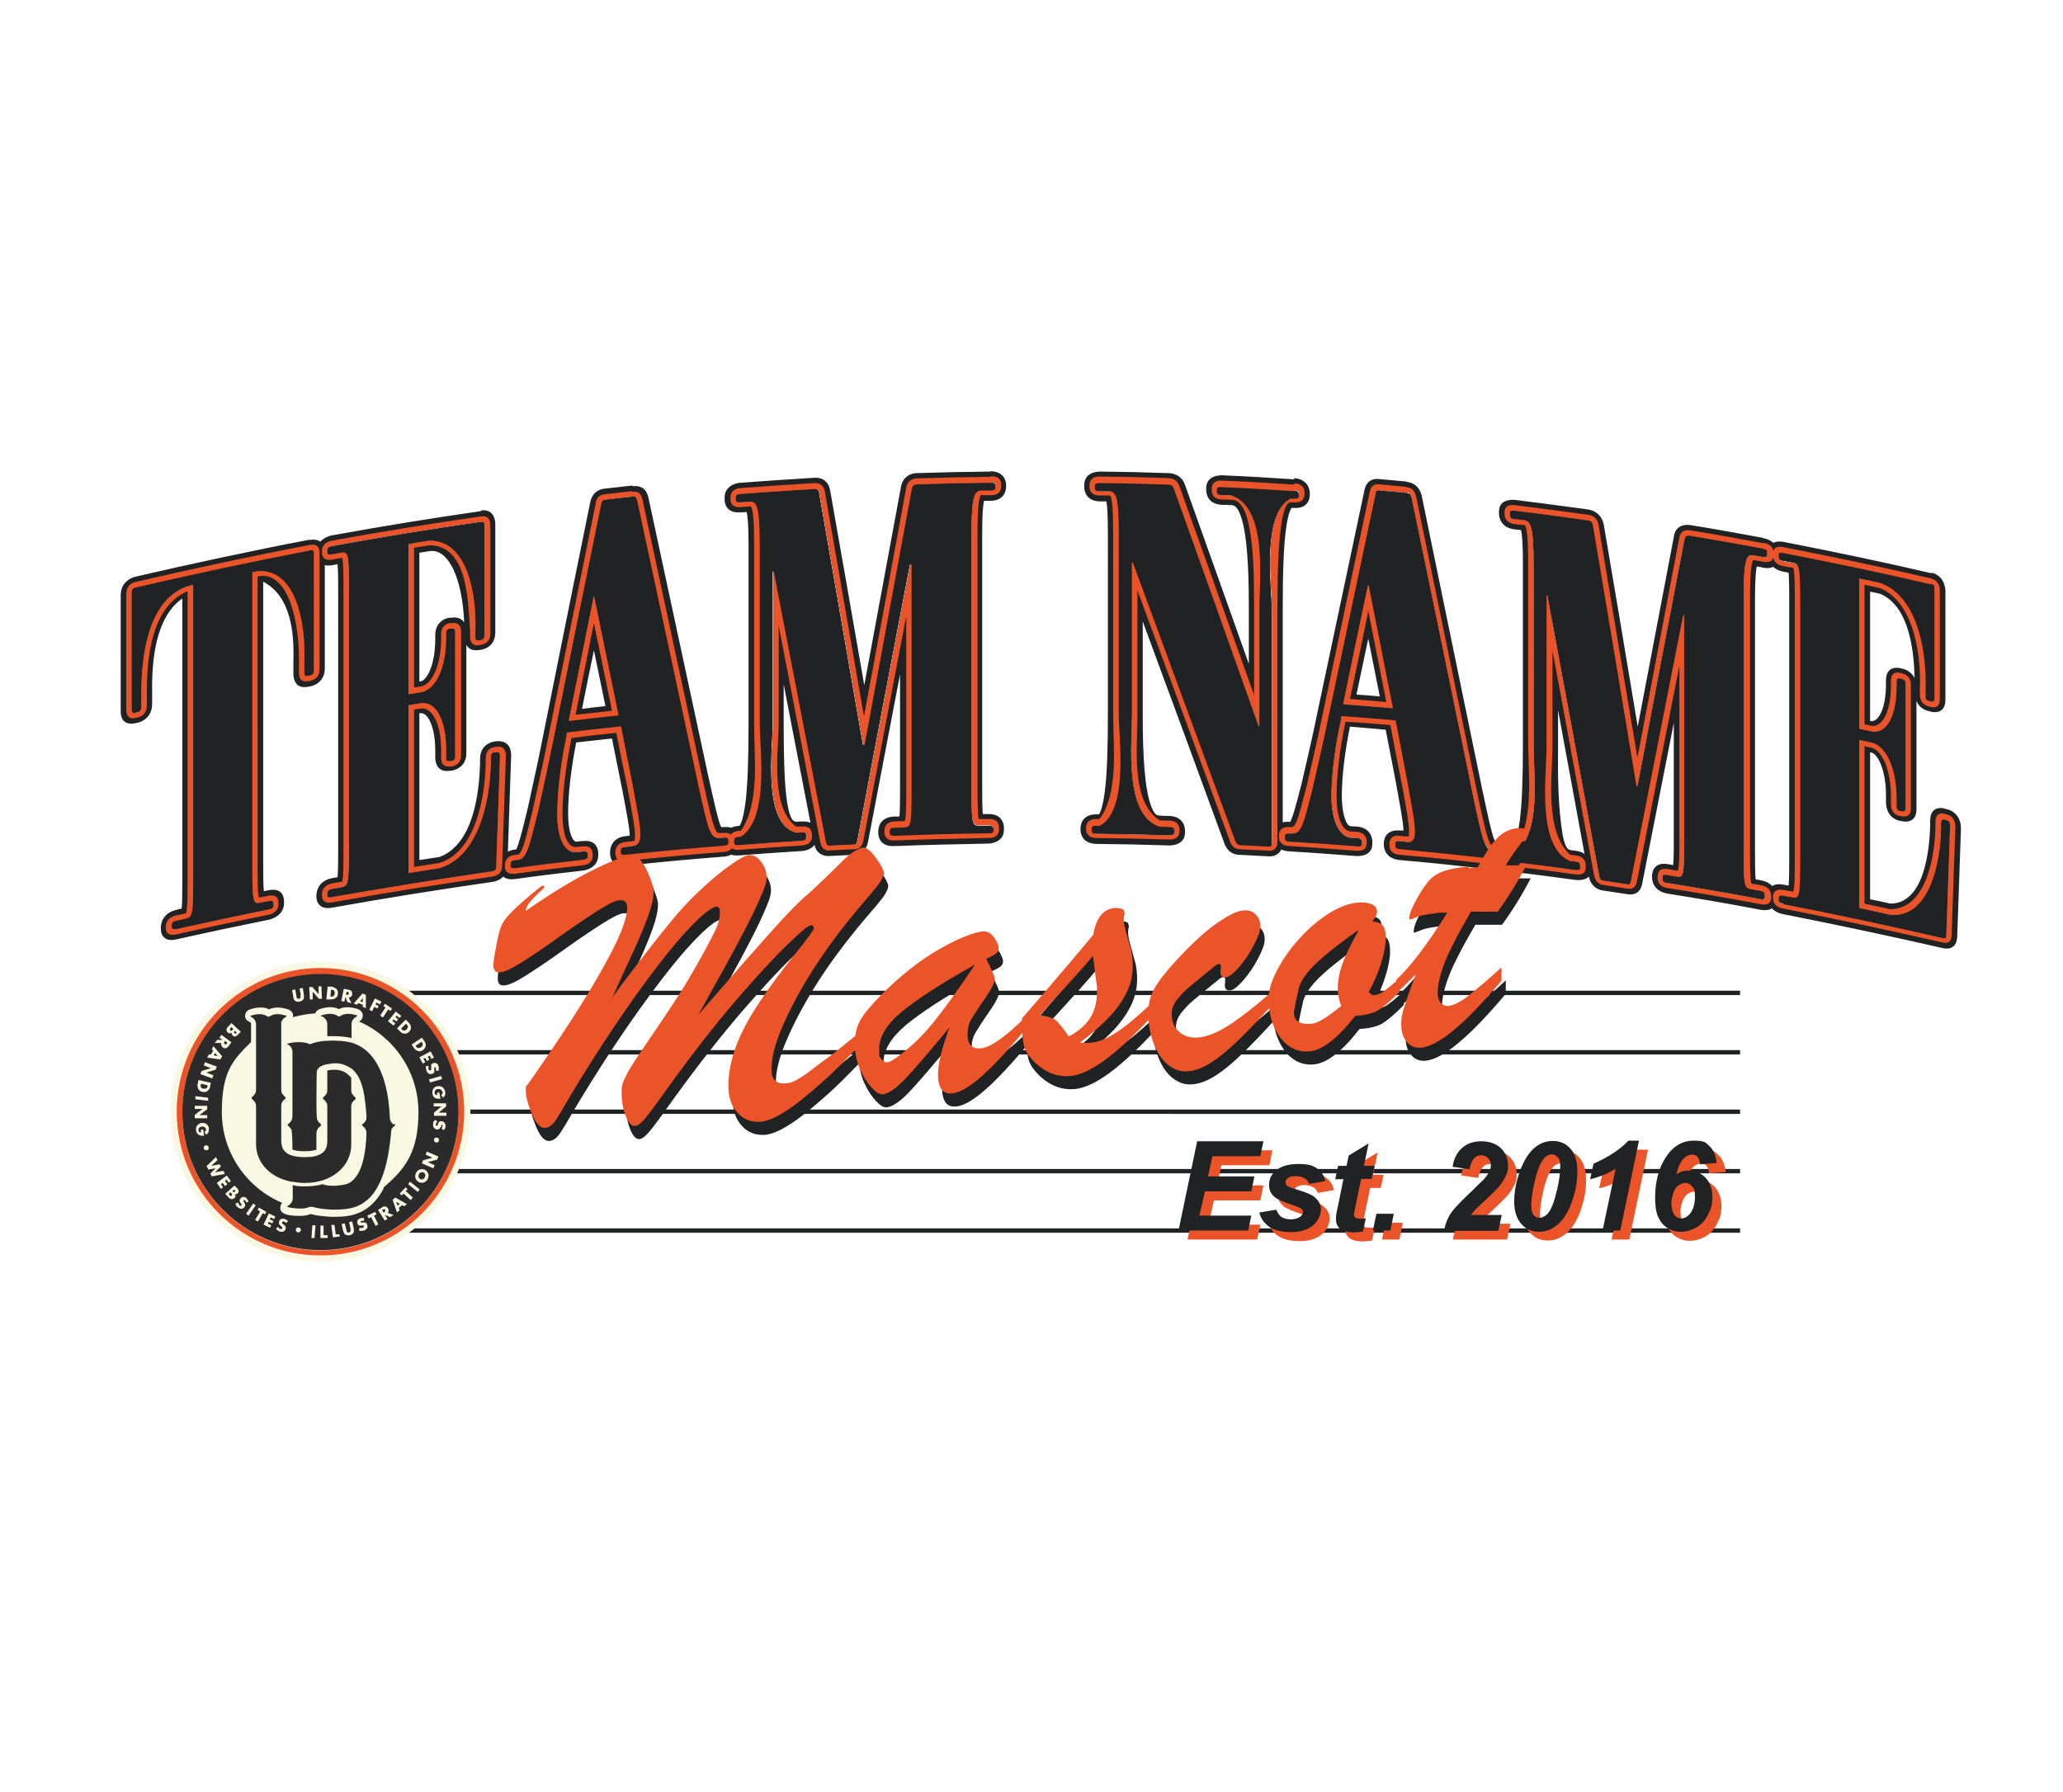 <svg xmlns="http://www.w3.org/2000/svg" viewBox="0 0 663.1 576"><defs><clipPath id="clippath"><path d="M56.8 311.2h92.4v92.4H56.8z" class="cls-1"/></clipPath><clipPath id="clippath-1"><path d="M1734.6-659.8h158.1v514.1h-158.1z" class="cls-1"/></clipPath><clipPath id="clippath-2"><path d="M619.1-978.3h2222.2v2222.2H619.1z" class="cls-1"/></clipPath><clipPath id="clippath-3"><path d="M1009.4-659.8h158.1v514.1h-158.1z" class="cls-1"/></clipPath><clipPath id="clippath-4"><path d="M-106.2-978.3H2116v2222.2H-106.2z" class="cls-1"/></clipPath><style>.cls-1{fill:none}.cls-2{fill:#212223}.cls-3{fill:#eb5429}.cls-10{fill:#2a2b2a}.cls-12{fill:#ff4713}</style></defs><g id="Layer_1"><path fill="#fff" d="M-8-17h686v603H-8z"/><path fill="#0a2240" d="M56.7 298.6c-1 .2-1.5.2-1.5-.7v-.5c0-1 .5-1.3 1.5-1.5 1.1-.2 1.7-.4 2.8-.6 2.4-.5 2.6-1.1 2.6-13.3v-94c-.8.2-1.2.3-2.1.5-12.8 4.8-14.5 22.8-14.6 34.4v4.2c0 1-.2 1.5-1 1.8-.3 0-.5.1-.9.2-1 .2-1.2-.2-1.2-1.2v-37.3c0-1 .2-1.6 1.2-1.8 18.6-4.3 37.3-8.3 56-11.9 1.2-.2 1.4.2 1.4 1.2v37.3c0 1-.2 1.5-1.4 1.8-.3 0-.4 0-.7.1-.9.2-1-.3-1-1.3v-4.2c.4-9.3-1.8-28.9-14.8-28.2-.8.1-1.1.2-1.9.4v94c0 12.2.2 12.7 2.6 12.2 1-.2 1.6-.3 2.6-.5s1.6-.1 1.6.9v.5c0 .8-.5 1.1-1.6 1.3-9.9 2-19.7 4.1-29.6 6.3zm50.1-10.1c-1 .2-1.6.1-1.6-.7v-.5c0-1 .5-1.3 1.6-1.5 1.1-.2 1.7-.3 2.8-.5 2.4-.4 2.6-1 2.6-13.2V190c0-12.2-.2-12.7-2.6-12.2-1.1.2-1.7.3-2.8.5-1 .2-1.6.1-1.6-.9v-.5c0-.8.5-1.1 1.6-1.3 15.9-2.9 31.9-5.5 47.9-7.8.9-.1 1 .4 1 1.4v34.9c0 1-.2 1.5-1.2 1.7-.3 0-.4 0-.7.1-.9.1-1-.4-1-1.4v-2c.4-9.4-1.8-28.8-14.7-28.7-2.7.4-4.1.6-6.8 1.1v48.3c1.5-.2 2.3-.4 3.8-.6 5.2-.8 8.3-8.3 8.3-17.5v-1.3c0-1 .2-1.5 1-1.7h.5c1.2-.2 1.4.3 1.4 1.3V243c0 1-.2 1.5-1.4 1.7h-.5c-.9.1-1-.3-1-1.4V241c0-9.2-3.1-15.8-8.3-14.9-1.5.2-2.3.4-3.8.6v54c4-.6 6-1 10-1.6 12.9-3.9 16.2-22.2 16.5-33.9v-1.5c0-1.2.2-1.7 1-1.8.3 0 .4 0 .7-.1 1-.1 1.2.3 1.2 1.5l-1.2 35.1c0 1-.2 1.5-1.2 1.7-17.2 2.5-34.4 5.3-51.6 8.3zm94.3-13.6c-1 .1-1.6 0-1.6-.8v-.5c0-1 .5-1.2 1.6-1.3.8 0 1.1-.1 1.9-.2 1.7-.2 2.8-.8 2.8-3.8s-.9-7.3-2.4-15.5c-1.5-7.7-2.3-11.5-3.8-19.2-7 .8-10.4 1.1-17.4 2 0 .6-.1.9-.2 1.5-1.6 7.6-2.9 17.2-2.9 24.8s2.4 12.6 6.3 12.1c.8 0 1.1-.1 1.9-.2 1-.1 1.6 0 1.6 1v.5c0 .8-.5 1.1-1.6 1.2-8.6 1-12.9 1.5-21.6 2.7-1 .1-1.6 0-1.6-.8v-.5c0-1 .5-1.2 1.6-1.4h.7c2.9-.4 3.6-3.7 6.6-15.8 1.2-5.7 3.1-13.9 4.7-22 5.1-25.5 10.3-50.9 15.5-76.4.2-1.2.4-1.5 1.2-1.6 3.6-.4 5.3-.6 8.9-1 1-.1 1.2 0 1.6 1.3 6.4 29.9 12.9 59.9 19.3 89.8 3.8 17.6 4.2 18.9 7.5 18.6h.9c1.1 0 1.6 0 1.6 1v.5c0 .8-.5 1-1.6 1.1-10.5.8-20.9 1.8-31.4 2.9zM191 191.8h-.2c-2.7 13.3-5.3 26.6-8 39.9 6.4-.8 9.6-1.1 16-1.8l-7.8-38.1zm96.4 76.9c-1 0-1.6-.1-1.6-.9v-.5c0-1 .5-1.2 1.6-1.2s1.7 0 2.8-.1c2.5 0 2.6-.6 2.6-12.8v-71.7h-.4c-5.7 29.6-11.3 59.2-16.9 88.8-.2.8-.4 1.2-1 1.2-3.2.1-4.8.2-8 .4-.7 0-1-.3-1.2-1.1-5.6-29-11.2-58.1-16.8-87.1h-.2v49c0 7.6-3.4 32.2 7.5 35 .7 0 1.1 0 1.7-.1 1 0 1.6 0 1.6 1.1v.5c0 .8-.5 1-1.6 1.1-8 .5-12 .8-20.1 1.4-1.1 0-1.6 0-1.6-.9v-.5c0-1 .5-1.2 1.6-1.3h.5c9.1-5.7 6.2-27.4 6.1-35.9v-58c0-12.9-1.1-14-3.3-13.8-1.1 0-1.7.1-2.8.2-1.1 0-1.6 0-1.6-1.1v-.5c0-.8.5-1 1.6-1.1 9.5-.7 14.2-1 23.7-1.6.9 0 1.4.2 1.6 1.2 4.7 27 9.4 54 14.1 81.1h.4c5.1-27.5 10.1-54.9 15.2-82.4.2-1 .9-1.4 1.8-1.4 9.4-.3 14.1-.4 23.6-.5 1 0 1.6.1 1.6 1v.5c0 1-.5 1.2-1.6 1.2h-2.8c-2.3 0-3.3 1.2-3.3 14.1v80.8c0 12.2.2 12.7 2.5 12.7h3c1 0 1.6.1 1.6 1.1v.5c0 .8-.5 1-1.6 1-10.1.1-20.2.4-30.2.8zm111 2.9c-.7 0-1-.4-1.4-1.2l-33-89.7h-.2V230c0 8.7-2.7 32.1 8.9 35.7 1.3 0 1.9 0 3.1.1 1 0 1.6.2 1.6 1.2v.5c0 .8-.5 1-1.6 1-9.4-.3-14-.4-23.4-.5-1 0-1.6-.2-1.6-1v-.5c0-1 .5-1.2 1.6-1.1h1c9.2-5 6.2-27.3 6.1-35.4v-58c0-12.9-.9-14.1-3.3-14.1h-2.8c-1 0-1.6-.2-1.6-1.2v-.5c0-.8.5-1 1.6-1 8.8.1 13.2.2 22 .5 1 0 1.6.4 1.9 1.4 9.1 25.4 18.2 50.9 27.2 76.3h.2v-38.3c0-8.9 2.7-32.2-9.1-35.9-1.2 0-1.8 0-3-.1-1 0-1.6-.2-1.6-1.2v-.5c0-.8.5-1 1.6-.9 9.3.4 13.9.7 23.2 1.3 1 0 1.6.3 1.6 1.1v.5c0 1-.5 1.1-1.6 1.1h-1.2c-9 4.8-6 27.2-5.9 35.1v75.8c0 .8-.4 1.1-1 1.1-3.8-.2-5.7-.3-9.4-.5zm51.6 1.5c-1-.1-1.6-.3-1.6-1.1v-.5c0-1 .5-1.1 1.6-1 .8 0 1.1.1 1.9.2 1.7.2 2.8-.2 2.8-3.2s-.9-7.4-2.4-15.9c-1.5-8-2.3-11.9-3.8-19.9-7-.6-10.5-.9-17.4-1.4 0 .6-.1.9-.2 1.5-1.6 7.2-3 16.7-3 24.2s2.4 13 6.3 13.4c.8 0 1.1 0 1.9.1 1 0 1.6.3 1.6 1.3v.5c0 .8-.5 1-1.6.9-8.6-.7-13-1-21.6-1.5-1 0-1.6-.3-1.6-1.1v-.5c0-1 .5-1.1 1.6-1.1h.7c3 .2 3.7-2.9 6.6-14.4 1.2-5.4 3.1-13.3 4.7-21.1 5.2-24.4 10.3-48.9 15.5-73.4.2-1.2.4-1.5 1.2-1.4 3.6.3 5.3.5 8.9.8 1 .1 1.2.3 1.6 1.6 6.5 31.2 12.9 62.4 19.3 93.6 3.8 18.3 4.2 19.7 7.5 20.1.4 0 .5 0 .9.1 1 .1 1.6.4 1.6 1.4v.5c0 .8-.5.9-1.6.8-10.4-1.2-20.9-2.3-31.3-3.3zm-10.1-85h-.2c-2.7 12.8-5.4 25.6-8 38.3 6.4.5 9.6.8 16 1.3l-7.8-39.6zm96.1 95.8c-1-.2-1.6-.4-1.6-1.2v-.5c0-1 .5-1.1 1.6-.9 1.1.2 1.7.3 2.8.5 2.4.4 2.6 0 2.6-12.3v-71.7h-.3l-16.8 85.5c-.2.8-.3 1.1-1 1-3.2-.5-4.8-.7-8-1.2-.7-.1-1-.5-1.2-1.3-5.5-30.1-11.1-60.3-16.7-90.4h-.2v49c0 8.8-3.3 31.7 7.5 36.4.7 0 1 .1 1.7.2 1 .1 1.6.4 1.6 1.4v.5c0 .8-.5.9-1.6.8-8-1.1-12-1.6-20-2.6-1-.1-1.6-.4-1.6-1.2v-.5c0-1 .5-1.1 1.6-1h.5c8.7-6.6 6.1-24.7 6.1-34.7v-58c0-12.9-1-14.2-3.3-14.5-1.1-.1-1.7-.2-2.8-.3-1-.1-1.6-.4-1.6-1.4v-.5c0-.8.5-.9 1.6-.8 9.5 1.1 14.2 1.8 23.6 3.1.9.1 1.4.5 1.6 1.6 4.7 27.9 9.4 55.9 14 83.8h.3c5-26.5 10-52.9 15.1-79.4.2-1 .9-1.2 1.7-1.1 9.3 1.6 14 2.4 23.3 4.1 1 .2 1.5.5 1.5 1.3v.5c0 1-.5 1.1-1.5.9-1.1-.2-1.7-.3-2.8-.5-2.2-.4-3.3.6-3.3 13.4v80.8c0 12.2.2 12.7 2.4 13.1 1.2.2 1.8.3 2.9.5 1 .2 1.5.5 1.5 1.5v.5c0 .8-.5.9-1.5.7-9.9-1.9-19.9-3.6-29.9-5.2zm37.2 6.6c-1-.2-1.5-.5-1.5-1.3v-.5c0-1 .5-1.1 1.5-.9 1.1.2 1.7.3 2.8.5 2.4.5 2.6 0 2.6-12.2V194c0-12.2-.2-12.8-2.6-13.2-1.1-.2-1.7-.3-2.8-.5-1-.2-1.5-.5-1.5-1.5v-.5c0-.8.5-.9 1.5-.7 15.9 3.1 31.8 6.4 47.6 10.1.9.2 1 .7 1 1.7v34.9c0 1-.2 1.5-1.2 1.2-.3 0-.4-.1-.7-.2-.9-.2-1-.7-1-1.7v-2c.4-11.2-2.2-29.8-14.6-34.2-2.7-.6-4-.9-6.7-1.4v48.3c1.5.3 2.3.5 3.8.8 5.2 1.1 8.2-5.2 8.2-14.4v-1.3c0-1 .2-1.5 1-1.3.2 0 .3 0 .5.1 1.2.3 1.4.8 1.4 1.8v39.6c0 1-.2 1.5-1.4 1.2-.2 0-.3 0-.5-.1-.9-.2-1-.7-1-1.7v-2.3c0-9.2-3.1-16.9-8.2-18-1.5-.3-2.3-.5-3.8-.8v54c4 .9 6 1.3 10 2.2 13.1 1.2 16.2-18.3 16.3-27.7v-1.5c0-1.2.2-1.6 1-1.4.3 0 .4.1.7.2 1 .2 1.2.8 1.2 2-.4 11.6-.8 23.1-1.2 34.7 0 1-.2 1.5-1.2 1.2-17-3.9-34.1-7.6-51.2-10.9z"/><path d="M56.7 298.6c-1 .2-1.5.2-1.5-.7v-.5c0-1 .5-1.3 1.5-1.5 1.1-.2 1.7-.4 2.8-.6 2.4-.5 2.6-1.1 2.6-13.3v-94c-.8.2-1.2.3-2.1.5-12.8 4.8-14.5 22.8-14.6 34.4v4.2c0 1-.2 1.5-1 1.8-.3 0-.5.1-.9.2-1 .2-1.2-.2-1.2-1.2v-37.3c0-1 .2-1.6 1.2-1.8 18.6-4.3 37.3-8.3 56-11.9 1.2-.2 1.4.2 1.4 1.2v37.3c0 1-.2 1.5-1.4 1.8-.3 0-.4 0-.7.1-.9.2-1-.3-1-1.3v-4.2c.4-9.3-1.8-28.9-14.8-28.2-.8.1-1.1.2-1.9.4v94c0 12.2.2 12.7 2.6 12.2 1-.2 1.6-.3 2.6-.5s1.6-.1 1.6.9v.5c0 .8-.5 1.1-1.6 1.3-9.9 2-19.7 4.1-29.6 6.3zm50.1-10.1c-1 .2-1.6.1-1.6-.7v-.5c0-1 .5-1.3 1.6-1.5 1.1-.2 1.7-.3 2.8-.5 2.4-.4 2.6-1 2.6-13.2V190c0-12.2-.2-12.7-2.6-12.2-1.1.2-1.7.3-2.8.5-1 .2-1.6.1-1.6-.9v-.5c0-.8.5-1.1 1.6-1.3 15.9-2.9 31.9-5.5 47.9-7.8.9-.1 1 .4 1 1.4v34.9c0 1-.2 1.5-1.2 1.7-.3 0-.4 0-.7.1-.9.1-1-.4-1-1.4v-2c.4-9.4-1.8-28.8-14.7-28.7-2.7.4-4.1.6-6.8 1.1v48.3c1.5-.2 2.3-.4 3.8-.6 5.2-.8 8.3-8.3 8.3-17.5v-1.3c0-1 .2-1.5 1-1.7h.5c1.2-.2 1.4.3 1.4 1.3V243c0 1-.2 1.5-1.4 1.7h-.5c-.9.1-1-.3-1-1.4V241c0-9.2-3.1-15.8-8.3-14.9-1.5.2-2.3.4-3.8.6v54c4-.6 6-1 10-1.6 12.9-3.9 16.2-22.2 16.5-33.9v-1.5c0-1.2.2-1.7 1-1.8.3 0 .4 0 .7-.1 1-.1 1.2.3 1.2 1.5l-1.2 35.1c0 1-.2 1.5-1.2 1.7-17.2 2.5-34.4 5.3-51.6 8.3zm94.3-13.6c-1 .1-1.6 0-1.6-.8v-.5c0-1 .5-1.2 1.6-1.3.8 0 1.1-.1 1.9-.2 1.7-.2 2.8-.8 2.8-3.8s-.9-7.3-2.4-15.5c-1.5-7.7-2.3-11.5-3.8-19.2-7 .8-10.4 1.1-17.4 2 0 .6-.1.9-.2 1.5-1.6 7.6-2.9 17.2-2.9 24.8s2.4 12.6 6.3 12.1c.8 0 1.1-.1 1.9-.2 1-.1 1.6 0 1.6 1v.5c0 .8-.5 1.1-1.6 1.2-8.6 1-12.9 1.5-21.6 2.7-1 .1-1.6 0-1.6-.8v-.5c0-1 .5-1.2 1.6-1.4h.7c2.9-.4 3.6-3.7 6.6-15.8 1.2-5.7 3.1-13.9 4.7-22 5.1-25.5 10.3-50.9 15.5-76.4.2-1.2.4-1.5 1.2-1.6 3.6-.4 5.3-.6 8.9-1 1-.1 1.2 0 1.6 1.3 6.4 29.9 12.9 59.9 19.3 89.8 3.8 17.6 4.2 18.9 7.5 18.6h.9c1.1 0 1.6 0 1.6 1v.5c0 .8-.5 1-1.6 1.1-10.5.8-20.9 1.8-31.4 2.9zM191 191.8h-.2c-2.7 13.3-5.3 26.6-8 39.9 6.4-.8 9.6-1.1 16-1.8l-7.8-38.1zm96.4 76.9c-1 0-1.6-.1-1.6-.9v-.5c0-1 .5-1.2 1.6-1.2s1.7 0 2.8-.1c2.5 0 2.6-.6 2.6-12.8v-71.7h-.4c-5.7 29.6-11.3 59.2-16.9 88.8-.2.8-.4 1.2-1 1.2-3.2.1-4.8.2-8 .4-.7 0-1-.3-1.2-1.1-5.6-29-11.2-58.1-16.8-87.1h-.2v49c0 7.6-3.4 32.2 7.5 35 .7 0 1.1 0 1.7-.1 1 0 1.6 0 1.6 1.1v.5c0 .8-.5 1-1.6 1.1-8 .5-12 .8-20.1 1.4-1.1 0-1.6 0-1.6-.9v-.5c0-1 .5-1.2 1.6-1.3h.5c9.1-5.7 6.2-27.4 6.1-35.9v-58c0-12.9-1.1-14-3.3-13.8-1.1 0-1.7.1-2.8.2-1.1 0-1.6 0-1.6-1.1v-.5c0-.8.5-1 1.6-1.1 9.5-.7 14.2-1 23.7-1.6.9 0 1.4.2 1.6 1.2 4.7 27 9.4 54 14.1 81.1h.4c5.1-27.5 10.1-54.9 15.2-82.4.2-1 .9-1.4 1.8-1.4 9.4-.3 14.1-.4 23.6-.5 1 0 1.6.1 1.6 1v.5c0 1-.5 1.2-1.6 1.2h-2.8c-2.3 0-3.3 1.2-3.3 14.1v80.8c0 12.2.2 12.7 2.5 12.7h3c1 0 1.6.1 1.6 1.1v.5c0 .8-.5 1-1.6 1-10.1.1-20.2.4-30.2.8zm111 2.9c-.7 0-1-.4-1.4-1.2l-33-89.7h-.2V230c0 8.7-2.7 32.1 8.9 35.7 1.3 0 1.9 0 3.1.1 1 0 1.6.2 1.6 1.2v.5c0 .8-.5 1-1.6 1-9.4-.3-14-.4-23.4-.5-1 0-1.6-.2-1.6-1v-.5c0-1 .5-1.2 1.6-1.1h1c9.2-5 6.2-27.3 6.1-35.4v-58c0-12.9-.9-14.1-3.3-14.1h-2.8c-1 0-1.6-.2-1.6-1.2v-.5c0-.8.5-1 1.6-1 8.8.1 13.2.2 22 .5 1 0 1.6.4 1.9 1.4 9.1 25.4 18.2 50.9 27.2 76.3h.2v-38.3c0-8.9 2.7-32.2-9.1-35.9-1.2 0-1.8 0-3-.1-1 0-1.6-.2-1.6-1.2v-.5c0-.8.5-1 1.6-.9 9.3.4 13.9.7 23.2 1.3 1 0 1.6.3 1.6 1.1v.5c0 1-.5 1.1-1.6 1.1h-1.2c-9 4.8-6 27.2-5.9 35.1v75.8c0 .8-.4 1.1-1 1.1-3.8-.2-5.7-.3-9.4-.5zm51.6 1.5c-1-.1-1.6-.3-1.6-1.1v-.5c0-1 .5-1.1 1.6-1 .8 0 1.1.1 1.9.2 1.7.2 2.8-.2 2.8-3.2s-.9-7.4-2.4-15.9c-1.5-8-2.3-11.9-3.8-19.9-7-.6-10.5-.9-17.4-1.4 0 .6-.1.9-.2 1.5-1.6 7.2-3 16.7-3 24.2s2.4 13 6.3 13.4c.8 0 1.1 0 1.9.1 1 0 1.6.3 1.6 1.3v.5c0 .8-.5 1-1.6.9-8.6-.7-13-1-21.6-1.5-1 0-1.6-.3-1.6-1.1v-.5c0-1 .5-1.1 1.6-1.1h.7c3 .2 3.7-2.9 6.6-14.4 1.2-5.4 3.1-13.3 4.7-21.1 5.2-24.4 10.3-48.9 15.5-73.4.2-1.2.4-1.5 1.2-1.4 3.6.3 5.3.5 8.9.8 1 .1 1.2.3 1.6 1.6 6.5 31.2 12.9 62.4 19.3 93.6 3.8 18.3 4.2 19.7 7.5 20.1.4 0 .5 0 .9.1 1 .1 1.6.4 1.6 1.4v.5c0 .8-.5.9-1.6.8-10.4-1.2-20.9-2.3-31.3-3.3zm-10.1-85h-.2c-2.7 12.8-5.4 25.6-8 38.3 6.4.5 9.6.8 16 1.3l-7.8-39.6zm96.1 95.8c-1-.2-1.6-.4-1.6-1.2v-.5c0-1 .5-1.1 1.6-.9 1.1.2 1.7.3 2.8.5 2.4.4 2.6 0 2.6-12.3v-71.7h-.3l-16.8 85.5c-.2.8-.3 1.1-1 1-3.2-.5-4.8-.7-8-1.2-.7-.1-1-.5-1.2-1.3-5.5-30.1-11.1-60.3-16.7-90.4h-.2v49c0 8.8-3.3 31.7 7.5 36.4.7 0 1 .1 1.7.2 1 .1 1.6.4 1.6 1.4v.5c0 .8-.5.9-1.6.8-8-1.1-12-1.6-20-2.6-1-.1-1.6-.4-1.6-1.2v-.5c0-1 .5-1.1 1.6-1h.5c8.7-6.6 6.1-24.7 6.1-34.7v-58c0-12.9-1-14.2-3.3-14.5-1.1-.1-1.7-.2-2.8-.3-1-.1-1.6-.4-1.6-1.4v-.5c0-.8.5-.9 1.6-.8 9.5 1.1 14.2 1.8 23.6 3.1.9.1 1.4.5 1.6 1.6 4.7 27.9 9.4 55.9 14 83.8h.3c5-26.5 10-52.9 15.1-79.4.2-1 .9-1.2 1.7-1.1 9.3 1.6 14 2.4 23.3 4.1 1 .2 1.5.5 1.5 1.3v.5c0 1-.5 1.1-1.5.9-1.1-.2-1.7-.3-2.8-.5-2.2-.4-3.3.6-3.3 13.4v80.8c0 12.2.2 12.7 2.4 13.1 1.2.2 1.8.3 2.9.5 1 .2 1.5.5 1.5 1.5v.5c0 .8-.5.9-1.5.7-9.9-1.9-19.9-3.6-29.9-5.2zm37.2 6.6c-1-.2-1.5-.5-1.5-1.3v-.5c0-1 .5-1.1 1.5-.9 1.1.2 1.7.3 2.8.5 2.4.5 2.6 0 2.6-12.2V194c0-12.2-.2-12.8-2.6-13.2-1.1-.2-1.7-.3-2.8-.5-1-.2-1.5-.5-1.5-1.5v-.5c0-.8.5-.9 1.5-.7 15.9 3.1 31.8 6.4 47.6 10.1.9.2 1 .7 1 1.7v34.9c0 1-.2 1.5-1.2 1.2-.3 0-.4-.1-.7-.2-.9-.2-1-.7-1-1.7v-2c.4-11.2-2.2-29.8-14.6-34.2-2.7-.6-4-.9-6.7-1.4v48.3c1.5.3 2.3.5 3.8.8 5.2 1.1 8.2-5.2 8.2-14.4v-1.3c0-1 .2-1.5 1-1.3.2 0 .3 0 .5.1 1.2.3 1.4.8 1.4 1.8v39.6c0 1-.2 1.5-1.4 1.2-.2 0-.3 0-.5-.1-.9-.2-1-.7-1-1.7v-2.3c0-9.2-3.1-16.9-8.2-18-1.5-.3-2.3-.5-3.8-.8v54c4 .9 6 1.3 10 2.2 13.1 1.2 16.2-18.3 16.3-27.7v-1.5c0-1.2.2-1.6 1-1.4.3 0 .4.1.7.2 1 .2 1.2.8 1.2 2-.4 11.6-.8 23.1-1.2 34.7 0 1-.2 1.5-1.2 1.2-17-3.9-34.1-7.6-51.2-10.9z" class="cls-2"/><path d="M99.5 176.9c1.2-.2 1.4.2 1.4 1.2v37.3c0 1-.2 1.5-1.4 1.8-.3 0-.4 0-.7.1-.9.2-1-.3-1-1.3v-4.2c.4-9.3-1.8-28.9-14.8-28.2-.8.1-1.1.2-1.9.4v94c0 12.2.2 12.7 2.6 12.2 1-.2 1.6-.3 2.6-.5s1.6-.1 1.6.9v.5c0 .8-.5 1.1-1.6 1.3-9.9 2-19.7 4.1-29.6 6.3-1 .2-1.5.2-1.5-.7v-.5c0-1 .5-1.3 1.5-1.5 1.1-.2 1.7-.4 2.8-.6 2.4-.5 2.6-1.1 2.6-13.3v-94c-.8.2-1.2.3-2.1.5-12.8 4.8-14.5 22.8-14.6 34.4v4.2c0 1-.2 1.5-1 1.8-.3 0-.5.1-.9.2-1 .2-1.2-.2-1.2-1.2v-37.3c0-1 .2-1.6 1.2-1.8 18.6-4.3 37.3-8.3 56-11.9m0-3.5c-18.8 3.6-37.4 7.6-56 11.9-.8.2-4.7 1.4-4.7 6v37.3c0 4.7 3.9 4 4.7 3.8.3 0 .5-.1.9-.2.5-.1 4.5-1.2 4.5-6v-4.2c-.1-9.6 1-23.6 9.7-29.7v90.4c0 3.3 0 7.3-.2 9.3-.7.1-1 .2-1.7.4-4.8 1.1-5 5-5 5.7v.5c0 .5.1 4.4 5 3.3 9.8-2.2 19.7-4.3 29.6-6.3.5-.1 5-1.1 5-5.4v-.5c0-.8-.2-4.6-5-3.6-.6.1-.9.2-1.5.3-.2-2-.2-5.9-.2-9.2V187c8.9 4.7 10 16.3 9.7 25.5v4.2c0 .5.1 4.9 4.5 4.1.3 0 .4 0 .7-.1 2.4-.4 4.9-2.2 4.9-5.8v-37.3c0-3.6-2.5-4.5-4.9-4z" class="cls-2"/><path d="M154.7 167.8c.9-.1 1 .4 1 1.4v34.9c0 1-.2 1.5-1.2 1.7-.3 0-.4 0-.7.1-.9.1-1-.4-1-1.4v-2c.4-9.4-1.8-28.8-14.7-28.7-2.7.4-4.1.6-6.8 1.1v48.3c1.5-.2 2.3-.4 3.8-.6 5.2-.8 8.3-8.3 8.3-17.5v-1.3c0-1 .2-1.5 1-1.7h.5c1.2-.2 1.4.3 1.4 1.3V243c0 1-.2 1.5-1.4 1.7h-.5c-.9.1-1-.3-1-1.4V241c0-9.2-3.1-15.8-8.3-14.9-1.5.2-2.3.4-3.8.6v54c4-.6 6-1 10-1.6 12.9-3.9 16.2-22.2 16.5-33.9v-1.5c0-1.2.2-1.7 1-1.8.3 0 .4 0 .7-.1 1-.1 1.2.3 1.2 1.5l-1.2 35.1c0 1-.2 1.5-1.2 1.7-17.2 2.5-34.4 5.3-51.6 8.3-1 .2-1.6.1-1.6-.7v-.5c0-1 .5-1.3 1.6-1.5 1.1-.2 1.7-.3 2.8-.5 2.4-.4 2.6-1 2.6-13.2v-82.1c0-12.2-.2-12.7-2.6-12.2-1.1.2-1.7.3-2.8.5-1 .2-1.6.1-1.6-.9v-.5c0-.8.5-1.1 1.6-1.3 15.9-2.9 31.9-5.5 47.9-7.8m.1-3.4c-16 2.3-32 4.9-47.9 7.8-.5 0-5.1 1.1-5.1 5.4v.5c0 .8.2 4.5 5.1 3.7.7-.1 1-.2 1.7-.3.2 2 .2 5.9.2 9.2v82.1c0 3.3 0 7.3-.2 9.3-.7.1-1 .2-1.7.3-4.8.9-5.1 4.8-5.1 5.5v.5c0 .5.1 4.4 5.1 3.5 17.2-3.1 34.3-5.8 51.6-8.3.8-.1 4.7-.9 4.7-5.5l1.2-35.1c0-4.8-3.6-4.7-4.7-4.6-.3 0-.4 0-.7.1-.8.1-4.6.9-4.6 5.7v1.4c-.3 9.8-2.2 25.9-13 30l-6.5 1v-47.2h.3c2.3-.4 4.8 4.1 4.8 12v2.3c0 .5.1 4.9 4.6 4.2h.5c2.4-.4 4.9-2 4.9-5.7v-34.8c.6 1.1 1.7 2 3.9 1.7.3 0 .4 0 .7-.1.8-.1 4.7-.9 4.7-5.6v-34.9c0-.5-.1-4.9-4.6-4.3zm-19.9 13.4c1.3-.2 1.9-.3 3.2-.5 6.1-1 10.6 8.6 11.2 22.9-.9-1.4-2.6-1.8-4.2-1.5h-.5c-.5 0-4.6.8-4.6 5.6v1.3c0 7.9-2.5 13.2-4.8 13.6h-.3v-41.5z" class="cls-2"/><path d="M203.2 159.6c1-.1 1.2 0 1.6 1.3 6.4 29.9 12.9 59.9 19.3 89.8 3.8 17.6 4.2 18.9 7.5 18.6h.9c1.1 0 1.6 0 1.6 1v.5c0 .8-.5 1-1.6 1.1-10.5.8-20.9 1.8-31.4 2.9-1 .1-1.6 0-1.6-.8v-.5c0-1 .5-1.2 1.6-1.3.8 0 1.1-.1 1.9-.2 1.7-.2 2.8-.8 2.8-3.8s-.9-7.3-2.4-15.5c-1.5-7.7-2.3-11.5-3.8-19.2-7 .8-10.4 1.1-17.4 2 0 .6-.1.9-.2 1.5-1.6 7.6-2.9 17.2-2.9 24.8s2.4 12.6 6.3 12.1c.8 0 1.1-.1 1.9-.2 1-.1 1.6 0 1.6 1v.5c0 .8-.5 1.1-1.6 1.2-8.6 1-12.9 1.5-21.6 2.7-1 .1-1.6 0-1.6-.8v-.5c0-1 .5-1.2 1.6-1.4h.7c2.9-.4 3.6-3.7 6.6-15.8 1.2-5.7 3.1-13.9 4.7-22 5.1-25.5 10.3-50.9 15.5-76.4.2-1.2.4-1.5 1.2-1.6 3.6-.4 5.3-.6 8.9-1m-20.5 72.2c6.4-.8 9.6-1.1 16-1.8l-7.8-38.1h-.2c-2.7 13.3-5.3 26.6-8 39.9m20.4-75.7c-3.6.4-5.3.6-8.9 1-1.8.2-4.1 1.2-4.7 4.9-5.2 25.5-10.3 50.9-15.4 76.4-1.1 5.7-2.4 11.4-3.5 16.5-.4 2-.8 3.8-1.2 5.5-.1.5-.2.7-.3 1.2-1.3 5.4-2.5 10.1-3.3 11.5h-.3c-4.8.6-5.1 4.5-5.1 5.3v.5c0 .5.1 4.4 5.1 3.7 8.6-1.2 12.9-1.7 21.6-2.7.5 0 5.1-.7 5.1-5v-.5c0-.8-.2-4.6-5.1-4-.8 0-1.1.1-1.9.2-1.1.1-2.7-2.7-2.7-9.1s1-14.5 2.6-22.8c4.6-.5 6.9-.8 11.5-1.3 1.3 6.6 2 9.9 3.3 16.4 1.4 7.5 2.4 12.4 2.4 14.8-.5.1-.7.2-1.2.2-4.9.5-5.1 4.4-5.1 5.1v.5c0 .5.1 4.4 5.1 3.9 10.4-1.1 20.9-2.1 31.4-2.9.5 0 5.1-.5 5.1-4.8v-.5c0-.8-.2-4.6-5.1-4.2h-.8c-.9-1.7-2.3-8.2-4.1-16.2-6.4-29.9-12.9-59.9-19.3-89.8-.3-1.2-1.1-4-5-3.6zm-16.1 71.7c1.5-7.5 2.2-11.2 3.8-18.7 1.5 7.1 2.2 10.7 3.7 17.9-3 .3-4.5.5-7.4.9z" class="cls-2"/><path d="M318.4 155c1 0 1.6.1 1.6 1v.5c0 1-.5 1.2-1.6 1.2h-2.8c-2.3 0-3.3 1.2-3.3 14.1v80.8c0 12.2.2 12.7 2.5 12.7h3c1 0 1.6.1 1.6 1.1v.5c0 .8-.5 1-1.6 1-10.1.1-20.2.4-30.2.8-1 0-1.6-.1-1.6-.9v-.5c0-1 .5-1.2 1.6-1.2s1.7 0 2.8-.1c2.5 0 2.6-.6 2.6-12.8v-71.7h-.4c-5.7 29.6-11.3 59.2-16.9 88.8-.2.8-.4 1.2-1 1.2-3.2.1-4.8.2-8 .4-.7 0-1-.3-1.2-1.1-5.6-29-11.2-58.1-16.8-87.1h-.2v49c0 7.6-3.4 32.2 7.5 35 .7 0 1.1 0 1.7-.1 1 0 1.6 0 1.6 1.1v.5c0 .8-.5 1-1.6 1.1-8 .5-12 .8-20.1 1.4-1.1 0-1.6 0-1.6-.9v-.5c0-1 .5-1.2 1.6-1.3h.5c9.1-5.7 6.2-27.4 6.1-35.9v-58c0-12.9-1.1-14-3.3-13.8-1.1 0-1.7.1-2.8.2-1.1 0-1.6 0-1.6-1.1v-.5c0-.8.5-1 1.6-1.1 9.5-.7 14.2-1 23.7-1.6.9 0 1.4.2 1.6 1.2 4.7 27 9.4 54 14.1 81.1h.4c5.1-27.5 10.1-54.9 15.2-82.4.2-1 .9-1.4 1.8-1.4 9.4-.3 14.1-.4 23.6-.5m-.1-3.6c-9.4.1-14.2.2-23.6.5-2.7 0-4.8 1.8-5.2 4.4-3.9 21.3-7.9 42.5-11.8 63.8-3.6-20.9-7.3-41.8-11-62.8-.5-2.6-2.4-4.1-5.1-3.9-9.5.6-14.2.9-23.7 1.6-.5 0-5.1.5-5.1 4.8v.5c0 .8.2 4.6 5.1 4.2.8 0 1.2 0 2-.1.3 1.2.6 4 .6 10.6v58c0 11.3-.3 19.4-1 24.9-.7 5.2-1.5 6.9-1.9 7.4h-.2c-4.9.4-5.1 4.2-5.1 5v.5c0 .5.1 4.4 5.1 4 8-.6 12-.9 20.1-1.4.4 0 2.9-.2 4.2-2 .6 2.8 2.8 3.7 4.7 3.6 3.2-.2 4.8-.2 8-.4 1.4 0 3.8-.7 4.5-4.1 3.4-18 6.9-36 10.3-53.9v36.4c0 3.3 0 7.3-.2 9.3h-1.7c-4.9.2-5.1 4-5.1 4.8v.5c0 .5.1 4.4 5.1 4.2 10.1-.4 20.2-.6 30.2-.8.5 0 5.1-.2 5.1-4.5v-.5c0-.8-.2-4.6-5.1-4.5h-1.7c-.2-2.1-.2-6.1-.2-9.3v-80.8c0-6.6.3-9.4.6-10.6h2c4.9 0 5.1-3.9 5.1-4.6v-.5c0-.4-.1-4.4-5.1-4.4zm-62.6 112.5c-.5 0-1.5 0-2.4-4.1-1.1-4.8-1.5-13.1-1.5-27.6V220c2.9 14.8 5.7 29.7 8.6 44.5-.7-.3-1.6-.5-2.9-.4-.7 0-1 0-1.7.1zM416 157.6c1 0 1.6.3 1.6 1.1v.5c0 1-.5 1.1-1.6 1.1h-1.2c-9 4.8-6 27.2-5.9 35.1v75.7c0 .8-.4 1.1-1 1.1-3.8-.2-5.7-.3-9.4-.5-.7 0-1-.4-1.4-1.2l-33-89.7h-.2v49.3c0 8.7-2.7 32.1 8.9 35.7 1.3 0 1.9 0 3.1.1 1 0 1.6.2 1.6 1.2v.5c0 .8-.5 1-1.6 1-9.4-.3-14-.4-23.4-.5-1 0-1.6-.2-1.6-1v-.5c0-1 .5-1.2 1.6-1.1h1c9.2-5 6.2-27.3 6.1-35.4v-58c0-12.9-.9-14.1-3.3-14.1h-2.8c-1 0-1.6-.2-1.6-1.2v-.5c0-.8.5-1 1.6-1 8.8.1 13.2.2 22 .5 1 0 1.6.4 1.9 1.4 9.1 25.4 18.2 50.9 27.2 76.3h.2v-38.3c0-8.9 2.7-32.2-9.1-35.9-1.2 0-1.8 0-3-.1-1 0-1.6-.2-1.6-1.2v-.5c0-.8.5-1 1.6-.9 9.3.4 13.9.7 23.2 1.3m.1-3.8c-9.3-.6-13.9-.9-23.2-1.3-.5 0-5.1-.1-5.1 4.2v.5c0 .8.2 4.6 5.1 4.8 1.2 0 1.8 0 3 .1.7 0 2.1.1 3.4 4.7 1.5 5.2 2.2 14.2 2.2 27.6v18.7c-6.8-19.2-13.7-38.4-20.5-57.5-.8-2.4-2.7-3.7-5.3-3.8-8.8-.3-13.2-.4-22-.5-.5 0-5.1 0-5.1 4.4v.5c0 .8.2 4.6 5.1 4.7h2c.3 1.3.5 4.2.5 10.6v58c0 11.3-.3 19.4-1 24.8-.7 5.1-1.5 6.8-1.9 7.2h-.8c-4.9 0-5.1 3.8-5.1 4.5v.5c0 .5.1 4.4 5.1 4.5 9.4.1 14 .2 23.4.5.5 0 5.1 0 5.1-4.2v-.5c0-.8-.2-4.6-5.1-4.8-1.3 0-1.9 0-3.1-.1-.6 0-1.9 0-3.2-4.6-1.5-5.1-2.2-14.2-2.2-27.6v-30.2c8.8 23.8 17.6 47.7 26.3 71.5 1.1 2.8 3.2 3.5 4.7 3.5 3.8.2 5.7.3 9.4.5 2.7.2 4.6-1.6 4.6-4.3v-75.8c0-11.2.3-19.3 1-24.7.6-5 1.5-6.7 1.8-7.2h.8c4.9.3 5.1-3.5 5.1-4.3v-.5c0-.4-.1-4.4-5.1-4.8z" class="cls-2"/><path d="M452.1 158.2c1 .1 1.2.3 1.6 1.6 6.5 31.2 12.9 62.4 19.3 93.6 3.8 18.3 4.2 19.7 7.5 20.1.4 0 .5 0 .9.1 1 .1 1.6.4 1.6 1.4v.5c0 .8-.5.9-1.6.8-10.4-1.2-20.9-2.3-31.3-3.3-1-.1-1.6-.3-1.6-1.1v-.5c0-1 .5-1.1 1.6-1 .8 0 1.1.1 1.9.2 1.7.2 2.8-.2 2.8-3.2s-.9-7.4-2.4-15.9c-1.5-8-2.3-11.9-3.8-19.9-7-.6-10.5-.9-17.4-1.4 0 .6-.1.9-.2 1.5-1.6 7.2-3 16.7-3 24.2s2.4 13 6.3 13.4c.8 0 1.1 0 1.9.1 1 0 1.6.3 1.6 1.3v.5c0 .8-.5 1-1.6.9-8.6-.7-13-1-21.6-1.5-1 0-1.6-.3-1.6-1.1v-.5c0-1 .5-1.1 1.6-1.1h.7c3 .2 3.7-2.9 6.6-14.4 1.2-5.4 3.1-13.3 4.7-21.1 5.2-24.4 10.3-48.9 15.5-73.4.2-1.2.4-1.5 1.2-1.4 3.6.3 5.3.5 8.9.8m-20.5 68c6.4.5 9.6.8 16 1.3l-7.8-39.6h-.2c-2.7 12.8-5.4 25.6-8 38.3m20.4-71.6c-3.5-.3-5.3-.5-8.9-.8-1.8-.2-4.1.4-4.7 3.9-5.2 24.4-10.3 48.9-15.5 73.3-1.1 5.5-2.4 10.9-3.5 15.8-.4 1.9-.9 3.7-1.2 5.2-.1.4-.2.7-.3 1.1-1.3 5.1-2.5 9.6-3.3 10.9h-.3c-4.9-.3-5.1 3.5-5.1 4.3v.5c0 .5.1 4.4 5.1 4.7 8.7.5 13 .9 21.6 1.5.5 0 5.1.3 5.1-4v-.5c0-.8-.2-4.6-5.1-5-.8 0-1.1 0-1.9-.1-1.1 0-2.8-3.2-2.8-9.7s1-14.3 2.6-22.3l11.5 1c1.3 6.8 2 10.2 3.3 17.1 1.4 7.8 2.4 12.9 2.4 15.3h-1.2c-4.9-.4-5.1 3.4-5.1 4.1v.5c0 .5.1 4.4 5.1 4.9 10.5.9 20.9 2 31.3 3.3.5 0 5.1.5 5.1-3.8v-.5c0-.8-.2-4.6-5.1-5.2-.3 0-.5 0-.8-.1-.9-1.9-2.3-8.6-4.1-17-6.4-31.2-12.9-62.4-19.3-93.7-.3-1.2-1.1-4.2-5-4.6zM436 223.3c1.5-7.2 2.3-10.8 3.8-18 1.5 7.4 2.2 11.2 3.7 18.6-3-.3-4.5-.4-7.5-.6z" class="cls-2"/><path d="M566.6 176.4c1 .2 1.5.5 1.5 1.3v.5c0 1-.5 1.1-1.5.9-1.1-.2-1.7-.3-2.8-.5-2.2-.4-3.3.6-3.3 13.4v80.8c0 12.2.2 12.7 2.4 13.1 1.2.2 1.8.3 2.9.5 1 .2 1.5.5 1.5 1.5v.5c0 .8-.5.9-1.5.7-9.9-1.9-19.9-3.6-29.9-5.2-1-.2-1.6-.4-1.6-1.2v-.5c0-1 .5-1.1 1.6-.9 1.1.2 1.7.3 2.8.5 2.4.4 2.6 0 2.6-12.3v-71.7h-.3l-16.8 85.5c-.2.8-.3 1.1-1 1-3.2-.5-4.8-.7-8-1.2-.7-.1-1-.5-1.2-1.3-5.5-30.1-11.1-60.3-16.7-90.4h-.2v49c0 8.8-3.3 31.7 7.5 36.4.7 0 1 .1 1.7.2 1 .1 1.6.4 1.6 1.4v.5c0 .8-.5.9-1.6.8-8-1.1-12-1.6-20-2.6-1-.1-1.6-.4-1.6-1.2v-.5c0-1 .5-1.1 1.6-1h.5c8.7-6.6 6.1-24.7 6.1-34.7v-58c0-12.9-1-14.2-3.3-14.5-1.1-.1-1.7-.2-2.8-.3-1-.1-1.6-.4-1.6-1.4v-.5c0-.8.5-.9 1.6-.8 9.5 1.1 14.2 1.8 23.6 3.1.9.1 1.4.5 1.6 1.6 4.7 27.9 9.4 55.9 14 83.8h.3c5-26.5 10-52.9 15.1-79.4.2-1 .9-1.2 1.7-1.1 9.3 1.6 14 2.4 23.3 4.1m.2-3.4c-9.3-1.7-14-2.6-23.3-4.1-2.7-.4-4.8.9-5.2 3.3l-11.7 61.5c-3.6-21.6-7.2-43.3-10.9-64.9-.5-2.7-2.4-4.5-5-4.9-9.4-1.3-14.2-1.9-23.6-3.1-.5 0-5.1-.5-5.1 3.8v.5c0 .8.2 4.6 5.1 5.2.8.1 1.2.1 2 .2.3 1.2.6 4.1.6 10.7v58c0 11.3-.3 19.4-1 24.7-.7 5.1-1.5 6.6-1.8 7h-.2c-4.8-.6-5.1 3.2-5.1 4v.5c0 .5.1 4.4 5.1 5 8 1 12 1.5 20 2.6.4 0 2.9.3 4.2-1.1.6 3 2.8 4.3 4.6 4.5 3.2.5 4.8.7 8 1.2 1.4.2 3.8 0 4.5-3.2l10.2-51.9v36.4c0 3.3 0 7.3-.2 9.3-.7-.1-1-.2-1.7-.3-4.8-.8-5.1 3-5.1 3.8v.5c0 .5.1 4.4 5.1 5.2 10 1.6 20 3.3 29.9 5.2.5.1 5 .8 5-3.5v-.5c0-.8-.2-4.6-5-5.5-.7-.1-1-.2-1.7-.3-.2-2.1-.2-6.2-.2-9.3v-80.8c0-6.6.3-9.4.6-10.5.8.1 1.2.2 2 .4 4.8.9 5-2.9 5-3.6v-.5c0-.4-.1-4.5-5-5.4zm-61.9 100.3c-.5 0-1.5-.2-2.4-4.6-1.5-9.2-1.6-18.6-1.5-27.9v-12.4c2.8 15.4 5.7 30.8 8.5 46.2-.7-.5-1.6-.8-2.8-1-.7-.1-1-.1-1.7-.2z" class="cls-2"/><path d="M620.8 187.7c.9.2 1 .7 1 1.7v34.9c0 1-.2 1.5-1.2 1.2-.3 0-.4-.1-.7-.2-.9-.2-1-.7-1-1.7v-2c.4-11.2-2.2-29.8-14.6-34.2-2.7-.6-4-.9-6.7-1.4v48.3c1.5.3 2.3.5 3.8.8 5.2 1.1 8.2-5.2 8.2-14.4v-1.3c0-1 .2-1.5 1-1.3.2 0 .3 0 .5.1 1.2.3 1.4.8 1.4 1.8v39.6c0 1-.2 1.5-1.4 1.2-.2 0-.3 0-.5-.1-.9-.2-1-.7-1-1.7v-2.3c0-9.2-3.1-16.9-8.2-18-1.5-.3-2.3-.5-3.8-.8v54c4 .9 6 1.3 10 2.2 13.1 1.2 16.2-18.3 16.3-27.7v-1.5c0-1.2.2-1.6 1-1.4.3 0 .4.1.7.2 1 .2 1.2.8 1.2 2-.4 11.6-.8 23.1-1.2 34.7 0 1-.2 1.5-1.2 1.2-17-3.9-34.1-7.6-51.2-10.9-1-.2-1.5-.5-1.5-1.3v-.5c0-1 .5-1.1 1.5-.9 1.1.2 1.7.3 2.8.5 2.4.5 2.6 0 2.6-12.2v-82.1c0-12.2-.2-12.8-2.6-13.2-1.1-.2-1.7-.3-2.8-.5-1-.2-1.5-.5-1.5-1.5v-.5c0-.8.5-.9 1.5-.7 15.9 3.1 31.8 6.4 47.6 10.1m0-3.6c-15.8-3.7-31.7-7-47.6-10.1-.5-.1-5-.8-5 3.5v.5c0 .8.2 4.6 5 5.6.7.1 1 .2 1.7.3.2 2.1.2 6 .2 9.3v82.1c0 3.3 0 7.3-.2 9.2-.7-.1-1-.2-1.7-.3-4.8-.9-5 2.9-5 3.6v.5c0 .5.1 4.5 5 5.4 17.1 3.4 34.2 7 51.2 10.9.8.2 4.6.9 4.7-3.8.4-11.5.8-23.1 1.2-34.6 0-4.9-3.6-6.1-4.7-6.3-.3 0-.4-.1-.7-.2-.8-.2-4.5-.8-4.5 4v1.4c-.2 7.8-1.8 25.2-12.8 25.2-2.6-.6-3.9-.9-6.5-1.4v-47.2h.3c2.3.5 4.8 5.9 4.8 13.8v2.3c0 .5.1 5 4.5 5.9.2 0 .3 0 .5.1 2.3.5 4.8-.2 4.8-3.8v-34.8c.6 1.3 1.7 2.7 3.9 3.2.3 0 .4.1.7.2.8.2 4.7.9 4.7-3.8v-34.9c0-.5-.1-5-4.5-6zm-19.7 5.9c1.3.3 1.9.4 3.2.7 9.4 3.9 10.9 18.4 11.1 27.1-.9-1.8-2.6-2.8-4.2-3.1-.2 0-.3 0-.5-.1-.5-.1-4.5-.9-4.5 3.9v1.3c0 7.9-2.5 12.2-4.8 11.8h-.3v-41.5z" class="cls-2"/><path d="M99.5 176.9c1.2-.2 1.4.2 1.4 1.2v37.3c0 1-.2 1.5-1.4 1.8-.3 0-.4 0-.7.1-.9.2-1-.3-1-1.3v-4.2c.4-9.3-1.8-28.9-14.8-28.2-.8.1-1.1.2-1.9.4v94c0 12.2.2 12.7 2.6 12.2 1-.2 1.6-.3 2.6-.5s1.6-.1 1.6.9v.5c0 .8-.5 1.1-1.6 1.3-9.9 2-19.7 4.1-29.6 6.3-1 .2-1.5.2-1.5-.7v-.5c0-1 .5-1.3 1.5-1.5 1.1-.2 1.7-.4 2.8-.6 2.4-.5 2.6-1.1 2.6-13.3v-94c-.8.2-1.2.3-2.1.5-12.8 4.8-14.5 22.8-14.6 34.4v4.2c0 1-.2 1.5-1 1.8-.3 0-.5.1-.9.2-1 .2-1.2-.2-1.2-1.2v-37.3c0-1 .2-1.6 1.2-1.8 18.6-4.3 37.3-8.3 56-11.9m0-1.8c-18.8 3.6-37.4 7.6-56 11.9-1.1.3-2.9 1.1-2.9 3.9v37.3c0 1.2.4 3.1 2.9 2.5.3 0 .5-.1.9-.2 1-.2 2.8-1.1 2.8-3.9v-4.2c0-10.9 1.4-27.2 12.8-32.3h.3v92.3c0 4.8 0 9.8-.5 11.1 0 0-.2 0-.4.1-1.1.2-1.7.4-2.8.6-1.2.3-3.3 1.1-3.3 3.6v.5c0 1 .4 2.6 3.3 2 9.8-2.2 19.7-4.3 29.6-6.3 2.9-.6 3.3-2.4 3.3-3.4v-.5c0-1.1-.4-2.8-3.3-2.2-1 .2-1.6.3-2.6.5h-.4c-.4-1.1-.4-6.1-.4-10.9v-92.3h.2c4.8-1 7.8 2.9 9.4 6.2 2.3 4.9 3.7 12.2 3.7 20.6v4.2c0 2.8 1.7 2.9 2.8 2.7.3 0 .4 0 .7-.1 1.4-.3 3.1-1.1 3.1-3.8v-37.3c0-2.7-1.7-2.9-3.1-2.6zm55.2-7.4c.9-.1 1 .4 1 1.4v34.9c0 1-.2 1.5-1.2 1.7-.3 0-.4 0-.7.1-.9.1-1-.4-1-1.4v-2c.4-9.4-1.8-28.8-14.7-28.7-2.7.4-4.1.6-6.8 1.1v48.3c1.5-.2 2.3-.4 3.8-.6 5.2-.8 8.3-8.3 8.3-17.5v-1.3c0-1 .2-1.5 1-1.7h.5c1.2-.2 1.4.3 1.4 1.3V243c0 1-.2 1.5-1.4 1.7h-.5c-.9.1-1-.3-1-1.4V241c0-9.2-3.1-15.8-8.3-14.9-1.5.2-2.3.4-3.8.6v54c4-.6 6-1 10-1.6 12.9-3.9 16.2-22.2 16.5-33.9v-1.5c0-1.2.2-1.7 1-1.8.3 0 .4 0 .7-.1 1-.1 1.2.3 1.2 1.5l-1.2 35.1c0 1-.2 1.5-1.2 1.7-17.2 2.5-34.4 5.3-51.6 8.3-1 .2-1.6.1-1.6-.7v-.5c0-1 .5-1.3 1.6-1.5 1.1-.2 1.7-.3 2.8-.5 2.4-.4 2.6-1 2.6-13.2v-82.1c0-12.2-.2-12.7-2.6-12.2-1.1.2-1.7.3-2.8.5-1 .2-1.6.1-1.6-.9v-.5c0-.8.5-1.1 1.6-1.3 15.9-2.9 31.9-5.5 47.9-7.8m.1-1.7c-16 2.3-32 4.9-47.9 7.8-2.9.5-3.3 2.3-3.3 3.3v.5c0 1.1.4 2.8 3.3 2.3 1.1-.2 1.7-.3 2.8-.5h.4c.4 1.1.4 6.1.4 10.9v82.1c0 4.8 0 9.8-.4 11.1h-.4c-1.1.2-1.7.3-2.8.5-1.2.2-3.3 1-3.3 3.5v.5c0 1 .4 2.6 3.3 2.1 17.2-3.1 34.3-5.8 51.6-8.3 1.1-.2 3-.8 3-3.6l1.2-35.1c0-2.3-1-3.3-3-3-.3 0-.4 0-.7.1-1.3.2-2.8 1-2.8 3.8v1.5c-.2 10.6-3.1 28.1-14.7 31.9-3.3.5-5 .8-8.3 1.3v-50.6c.8-.1 1.2-.2 2.1-.3 3.8-.6 6.6 5.1 6.6 13.5v2.3c0 2.8 1.8 2.9 2.8 2.8h.5c1.4-.2 3.1-1 3.1-3.7v-39.6c0-2.7-1.7-3-3.1-2.8h-.5c-1 .2-2.8.9-2.8 3.6v1.3c0 8.4-2.8 14.9-6.6 15.5-.8.1-1.2.2-2.1.3v-44.9c2-.3 3-.5 5-.8 12.6 0 12.3 19.1 13 27.3v2c0 2.8 1.8 3 2.8 2.8.3 0 .4 0 .7-.1 1.1-.2 3-.8 3-3.6v-34.9c0-2.8-1.8-3-2.8-2.8zm48.5-6.4c1-.1 1.2 0 1.6 1.3 6.4 29.9 12.9 59.9 19.3 89.8 3.8 17.6 4.2 18.9 7.5 18.6h.9c1.1 0 1.6 0 1.6 1v.5c0 .8-.5 1-1.6 1.1-10.5.8-20.9 1.8-31.4 2.9-1 .1-1.6 0-1.6-.8v-.5c0-1 .5-1.2 1.6-1.3.8 0 1.1-.1 1.9-.2 1.7-.2 2.8-.8 2.8-3.8s-.9-7.3-2.4-15.5c-1.5-7.7-2.3-11.5-3.8-19.2-7 .8-10.4 1.1-17.4 2 0 .6-.1.9-.2 1.5-1.6 7.6-2.9 17.2-2.9 24.8s2.4 12.6 6.3 12.1c.8 0 1.1-.1 1.9-.2 1-.1 1.6 0 1.6 1v.5c0 .8-.5 1.1-1.6 1.2-8.6 1-12.9 1.5-21.6 2.7-1 .1-1.6 0-1.6-.8v-.5c0-1 .5-1.2 1.6-1.4h.7c2.9-.4 3.6-3.7 6.6-15.8 1.2-5.7 3.1-13.9 4.7-22 5.1-25.5 10.3-50.9 15.5-76.4.2-1.2.4-1.5 1.2-1.6 3.6-.4 5.3-.6 8.9-1m-20.5 72.2c6.4-.8 9.6-1.1 16-1.8l-7.8-38.1h-.2c-2.7 13.3-5.3 26.6-8 39.9m20.4-73.9c-3.6.4-5.3.6-8.9 1-2.5.3-2.8 2.3-2.9 3.3-5.2 25.5-10.3 50.9-15.5 76.4-1.1 5.7-2.4 11.4-3.5 16.5-.4 2-.9 3.8-1.2 5.5-.1.5-.2.7-.3 1.2-2.3 9.5-3.2 12.8-4.6 13h-.7c-2.9.4-3.3 2.3-3.3 3.3v.5c0 1 .4 2.6 3.3 2.3 8.6-1.2 12.9-1.7 21.6-2.7 2.9-.3 3.3-2.1 3.3-3.1v-.5c0-1.1-.4-2.8-3.3-2.5-.8 0-1.1.1-1.9.2-2.8.3-4.5-3.7-4.5-10.6s1.1-15.6 2.9-24.4c5.7-.8 8.6-1.1 14.4-1.7 1.4 7.1 2.1 10.7 3.6 17.8 1.5 7.8 2.4 12.6 2.4 15.1s-.3 1.8-.3 1.8-.1 0-.8.2c-.8 0-1.1.1-1.9.2-2.9.3-3.3 2.2-3.3 3.2v.5c0 1 .4 2.7 3.3 2.4 10.4-1.1 20.9-2.1 31.4-2.9 2.9-.2 3.3-2 3.3-3v-.5c0-1.1-.4-2.9-3.3-2.6h-.9c-1 0-1.2.1-1.9-1.6-.9-2.4-2-7-3.9-15.8-6.4-29.9-12.9-59.9-19.3-89.8-.4-1.5-.9-2.8-3.3-2.5zM185 229.8c2-9.8 3.9-19.7 5.9-29.5 1.9 9.4 3.9 18.8 5.8 28.2-4.7.5-7 .8-11.7 1.3z" class="cls-3"/><path d="M318.4 155c1 0 1.6.1 1.6 1v.5c0 1-.5 1.2-1.6 1.2h-2.8c-2.3 0-3.3 1.2-3.3 14.1v80.8c0 12.2.2 12.7 2.5 12.7h3c1 0 1.6.1 1.6 1.1v.5c0 .8-.5 1-1.6 1-10.1.1-20.2.4-30.2.8-1 0-1.6-.1-1.6-.9v-.5c0-1 .5-1.2 1.6-1.2s1.7 0 2.8-.1c2.5 0 2.6-.6 2.6-12.8v-71.7h-.4c-5.7 29.6-11.3 59.2-16.9 88.8-.2.8-.4 1.2-1 1.2-3.2.1-4.8.2-8 .4-.7 0-1-.3-1.2-1.1-5.6-29-11.2-58.1-16.8-87.1h-.2v49c0 7.6-3.4 32.2 7.5 35 .7 0 1.1 0 1.7-.1 1 0 1.6 0 1.6 1.1v.5c0 .8-.5 1-1.6 1.1-8 .5-12 .8-20.1 1.4-1.1 0-1.6 0-1.6-.9v-.5c0-1 .5-1.2 1.6-1.3h.5c9.1-5.7 6.2-27.4 6.1-35.9v-58c0-12.9-1.1-14-3.3-13.8-1.1 0-1.7.1-2.8.2-1.1 0-1.6 0-1.6-1.1v-.5c0-.8.5-1 1.6-1.1 9.5-.7 14.2-1 23.7-1.6.9 0 1.4.2 1.6 1.2 4.7 27 9.4 54 14.1 81.1h.4c5.1-27.5 10.1-54.9 15.2-82.4.2-1 .9-1.4 1.8-1.4 9.4-.3 14.1-.4 23.6-.5m-.1-1.9c-9.4.1-14.2.2-23.6.5-1.9 0-3.2 1.1-3.5 2.9-4.5 24.5-9 49-13.6 73.6-4.2-24.1-8.4-48.3-12.6-72.4-.3-1.7-1.5-2.7-3.3-2.6-9.5.6-14.2.9-23.7 1.6-2.9.2-3.3 2-3.3 3v.5c0 1.1.4 2.9 3.3 2.6 1.1 0 1.7-.1 2.8-.2h.4c.5.4 1.1 2.8 1.1 12.2v58c0 10.2 1.9 25.5-4.3 34.1h-.5c-2.9.2-3.3 2.1-3.3 3.1v.5c0 1 .4 2.7 3.3 2.5 8-.6 12-.9 20.1-1.4 2.9-.2 3.3-1.9 3.3-2.9v-.5c0-1.1-.4-2.9-3.3-2.7-.7 0-1 0-1.7.1-8.5-6.1-5.8-23.9-5.7-33.4v-31.2c4.5 23.3 9 46.5 13.4 69.8.5 2.2 2 2.5 3 2.4 3.2-.2 4.8-.2 8-.4 2.2-.1 2.6-2 2.8-2.7l13.8-72.3v55c0 4.8 0 9.8-.5 11h-.4c-1.1 0-1.7 0-2.8.1-2.9.1-3.3 1.9-3.3 3v.5c0 1 .4 2.7 3.3 2.6 10.1-.4 20.2-.6 30.2-.8 2.9 0 3.3-1.7 3.3-2.8v-.5c0-1.1-.4-2.9-3.3-2.8h-3.2c-.4-1.3-.4-6.4-.4-11v-80.8c0-9.4.6-11.9 1.1-12.3s.1 0 .4 0h2.8c2.9 0 3.3-1.8 3.3-2.9v-.5c0-1-.4-2.7-3.3-2.7zm97.6 4.3c1 0 1.6.3 1.6 1.1v.5c0 1-.5 1.1-1.6 1.1h-1.2c-9 4.8-6 27.2-5.9 35.1v75.7c0 .8-.4 1.1-1 1.1-3.8-.2-5.7-.3-9.4-.5-.7 0-1-.4-1.4-1.2l-33-89.7h-.2v49.3c0 8.7-2.7 32.1 8.9 35.7 1.3 0 1.9 0 3.1.1 1 0 1.6.2 1.6 1.2v.5c0 .8-.5 1-1.6 1-9.4-.3-14-.4-23.4-.5-1 0-1.6-.2-1.6-1v-.5c0-1 .5-1.2 1.6-1.1h1c9.2-5 6.2-27.3 6.1-35.4v-58c0-12.9-.9-14.1-3.3-14.1h-2.8c-1 0-1.6-.2-1.6-1.2v-.5c0-.8.5-1 1.6-1 8.8.1 13.2.2 22 .5 1 0 1.6.4 1.9 1.4 9.1 25.4 18.2 50.9 27.2 76.3h.2v-38.3c0-8.9 2.7-32.2-9.1-35.9-1.2 0-1.8 0-3-.1-1 0-1.6-.2-1.6-1.2v-.5c0-.8.5-1 1.6-.9 9.3.4 13.9.7 23.2 1.3m.1-2.1c-9.3-.6-13.9-.9-23.2-1.3-2.9-.1-3.3 1.6-3.3 2.6v.5c0 1.1.4 2.9 3.3 3 1.2 0 1.8 0 3 .1 1.1 0 3.4.2 5.1 6 2.3 9.1 2.1 18.9 2.2 28.1v28.7l-24-67.2c-.6-1.7-1.8-2.5-3.6-2.6-8.8-.3-13.2-.4-22-.5-2.9 0-3.3 1.7-3.3 2.7v.5c0 1.1.4 2.9 3.3 2.9h3.3c.7.6 1 4.7 1 12.3v58c0 9.9 1.9 25.4-4.4 33.7h-1c-2.9 0-3.3 1.8-3.3 2.8v.5c0 1 .4 2.7 3.3 2.8 9.4.1 14 .2 23.4.5 2.9 0 3.3-1.6 3.3-2.6v-.5c0-1.1-.4-2.9-3.3-3-1.3 0-1.9 0-3.1-.1-9.5-6.2-7-24-7.1-33.9v-40c10 26.9 19.9 53.9 29.8 80.8.2.6.9 2.3 3 2.4 3.8.2 5.7.3 9.4.5 1.7.1 2.8-1 2.8-2.7V195c.1-9.2 0-18.8 1.5-28 .7-3.6 1.6-5.6 2.7-5.5h1.2c2.9.2 3.3-1.6 3.3-2.7v-.5c0-1-.4-2.8-3.3-2.9zm36.1 2.4c1 .1 1.2.3 1.6 1.6 6.5 31.2 12.9 62.4 19.3 93.6 3.8 18.3 4.2 19.7 7.5 20.1.4 0 .5 0 .9.1 1 .1 1.6.4 1.6 1.4v.5c0 .8-.5.9-1.6.8-10.4-1.2-20.9-2.3-31.3-3.3-1-.1-1.6-.3-1.6-1.1v-.5c0-1 .5-1.1 1.6-1 .8 0 1.1.1 1.9.2 1.7.2 2.8-.2 2.8-3.2s-.9-7.4-2.4-15.9c-1.5-8-2.3-11.9-3.8-19.9-7-.6-10.5-.9-17.4-1.4 0 .6-.1.9-.2 1.5-1.6 7.2-3 16.7-3 24.2s2.4 13 6.3 13.4c.8 0 1.1 0 1.9.1 1 0 1.6.3 1.6 1.3v.5c0 .8-.5 1-1.6.9-8.6-.7-13-1-21.6-1.5-1 0-1.6-.3-1.6-1.1v-.5c0-1 .5-1.1 1.6-1.1h.7c3 .2 3.7-2.9 6.6-14.4 1.2-5.4 3.1-13.3 4.7-21.1 5.2-24.4 10.3-48.9 15.5-73.4.2-1.2.4-1.5 1.2-1.4 3.6.3 5.3.5 8.9.8m-20.5 68c6.4.5 9.6.8 16 1.3l-7.8-39.6h-.2c-2.7 12.8-5.4 25.6-8 38.3m20.4-69.9c-3.5-.3-5.3-.5-8.9-.8-2.5-.2-2.8 1.8-3 2.7-5.2 24.4-10.3 48.9-15.5 73.3-1.1 5.5-2.4 11-3.5 15.8-.4 1.9-.9 3.7-1.2 5.2-.1.5-.2.7-.3 1.1-2.3 9-3.2 12.2-4.6 12.1h-.7c-2.9-.2-3.3 1.6-3.3 2.7v.5c0 1 .4 2.7 3.3 2.9 8.7.5 13 .9 21.6 1.5 2.9.2 3.3-1.4 3.3-2.4v-.5c0-1.1-.4-2.9-3.3-3.2-.8 0-1.1 0-1.9-.1-2.8-.2-4.5-4.6-4.5-11.5s1.1-15.4 2.9-23.8c5.8.4 8.6.6 14.4 1.1 1.4 7.4 2.1 11.1 3.6 18.5 1.5 8.1 2.4 13.1 2.4 15.6s-.3 1.7-.3 1.7h-.8c-.8 0-1.1-.1-1.9-.2-2.9-.3-3.3 1.5-3.3 2.6v.5c0 1 .4 2.8 3.3 3 10.5.9 20.9 2 31.3 3.3 2.9.3 3.3-1.3 3.3-2.3v-.5c0-1.1-.4-2.9-3.3-3.3-.4 0-.5 0-.9-.1-1-.1-1.2-.1-1.9-2-.9-2.5-2-7.4-3.9-16.5-6.4-31.2-12.9-62.4-19.3-93.6-.4-1.6-.9-3-3.3-3.2zm-18.2 68.3c2-9.4 4-18.9 5.9-28.4 1.9 9.8 3.9 19.6 5.8 29.3-4.7-.4-7-.6-11.7-1z" class="cls-3"/><path d="M566.6 176.4c1 .2 1.5.5 1.5 1.3v.5c0 1-.5 1.1-1.5.9-1.1-.2-1.7-.3-2.8-.5-2.2-.4-3.3.6-3.3 13.4v80.8c0 12.2.2 12.7 2.4 13.1 1.2.2 1.8.3 2.9.5 1 .2 1.5.5 1.5 1.5v.5c0 .8-.5.9-1.5.7-9.9-1.9-19.9-3.6-29.9-5.2-1-.2-1.6-.4-1.6-1.2v-.5c0-1 .5-1.1 1.6-.9 1.1.2 1.7.3 2.8.5 2.4.4 2.6 0 2.6-12.3v-71.7h-.3l-16.8 85.5c-.2.8-.3 1.1-1 1-3.2-.5-4.8-.7-8-1.2-.7-.1-1-.5-1.2-1.3-5.5-30.1-11.1-60.3-16.7-90.4h-.2v49c0 8.8-3.3 31.7 7.5 36.4.7 0 1 .1 1.7.2 1 .1 1.6.4 1.6 1.4v.5c0 .8-.5.9-1.6.8-8-1.1-12-1.6-20-2.6-1-.1-1.6-.4-1.6-1.2v-.5c0-1 .5-1.1 1.6-1h.5c8.7-6.6 6.1-24.7 6.1-34.7v-58c0-12.9-1-14.2-3.3-14.5-1.1-.1-1.7-.2-2.8-.3-1-.1-1.6-.4-1.6-1.4v-.5c0-.8.5-.9 1.6-.8 9.5 1.1 14.2 1.8 23.6 3.1.9.1 1.4.5 1.6 1.6 4.7 27.9 9.4 55.9 14 83.8h.3c5-26.5 10-52.9 15.1-79.4.2-1 .9-1.2 1.7-1.1 9.3 1.6 14 2.4 23.3 4.1m.2-1.7c-9.3-1.7-14-2.6-23.3-4.1-1.9-.3-3.2.5-3.5 2.2-4.5 23.6-9 47.3-13.5 70.9-4.2-25-8.4-49.9-12.5-74.9-.3-1.8-1.5-3-3.3-3.2-9.4-1.3-14.2-1.9-23.6-3.1-2.9-.4-3.3 1.3-3.3 2.3v.5c0 1.1.4 2.9 3.3 3.3 1.1.1 1.7.2 2.8.3h.4c.5.5 1.1 3 1.1 12.4v58c0 9.6 2 25.4-4.3 33.2h-.5c-2.9-.4-3.3 1.4-3.3 2.5v.5c0 1 .4 2.8 3.3 3.1 8 1 12 1.5 20 2.6 2.9.4 3.3-1.2 3.3-2.3v-.5c0-1.1-.4-3-3.3-3.3-.7-.1-1-.1-1.7-.2-8.2-7.4-5.8-24.4-5.7-34.5v-31.2c4.5 24.1 8.9 48.3 13.4 72.4.5 2.3 2 2.9 2.9 3 3.2.5 4.8.7 8 1.2 2.2.3 2.6-1.5 2.8-2.1 4.6-23.2 9.1-46.4 13.7-69.6v55c0 4.8 0 9.8-.5 10.9h-.4c-1.1-.2-1.7-.3-2.8-.5-2.9-.5-3.3 1.3-3.3 2.4v.5c0 1 .4 2.8 3.3 3.2 10 1.6 20 3.3 29.9 5.2 2.9.5 3.3-1.1 3.3-2.1v-.5c0-1.1-.4-3-3.3-3.5-1.2-.2-1.8-.3-2.9-.5h-.2c-.4-1.4-.4-6.5-.4-11.1v-80.8c0-9.4.6-11.8 1.1-12.1s0 0 .4 0c1.1.2 1.7.3 2.8.5 2.9.5 3.3-1.2 3.3-2.3v-.5c0-1-.4-2.8-3.3-3.3z" class="cls-3"/><path d="M620.8 187.7c.9.2 1 .7 1 1.7v34.9c0 1-.2 1.5-1.2 1.2-.3 0-.4-.1-.7-.2-.9-.2-1-.7-1-1.7v-2c.4-11.2-2.2-29.8-14.6-34.2-2.7-.6-4-.9-6.7-1.4v48.3c1.5.3 2.3.5 3.8.8 5.2 1.1 8.2-5.2 8.2-14.4v-1.3c0-1 .2-1.5 1-1.3.2 0 .3 0 .5.1 1.2.3 1.4.8 1.4 1.8v39.6c0 1-.2 1.5-1.4 1.2-.2 0-.3 0-.5-.1-.9-.2-1-.7-1-1.7v-2.3c0-9.2-3.1-16.9-8.2-18-1.5-.3-2.3-.5-3.8-.8v54c4 .9 6 1.3 10 2.2 13.1 1.2 16.2-18.3 16.3-27.7v-1.5c0-1.2.2-1.6 1-1.4.3 0 .4.1.7.2 1 .2 1.2.8 1.2 2-.4 11.6-.8 23.1-1.2 34.7 0 1-.2 1.5-1.2 1.2-17-3.9-34.1-7.6-51.2-10.9-1-.2-1.5-.5-1.5-1.3v-.5c0-1 .5-1.1 1.5-.9 1.1.2 1.7.3 2.8.5 2.4.5 2.6 0 2.6-12.2v-82.1c0-12.2-.2-12.8-2.6-13.2-1.1-.2-1.7-.3-2.8-.5-1-.2-1.5-.5-1.5-1.5v-.5c0-.8.5-.9 1.5-.7 15.9 3.1 31.8 6.4 47.6 10.1m0-1.9c-15.8-3.7-31.7-7-47.6-10.1-2.9-.6-3.3 1.1-3.3 2.1v.5c0 1.1.4 3 3.3 3.5 1.1.2 1.7.3 2.8.5h.4c.5 1.3.5 6.2.5 11.1v82.1c0 4.8 0 9.8-.5 10.9h-.4c-1.1-.2-1.7-.3-2.8-.5-1.2-.2-3.3-.2-3.3 2.2v.5c0 1 .4 2.8 3.3 3.3 17.1 3.4 34.2 7 51.2 10.9 1.1.3 2.9.3 2.9-2.5.4-11.5.8-23.1 1.2-34.6 0-2.3-1-3.7-2.9-4.1-.3 0-.4-.1-.7-.2-1.3-.3-2.8 0-2.8 2.7v1.5c-.2 9-2.7 26.5-14.6 26.5-3.3-.7-4.9-1.1-8.2-1.8v-50.6c.8.2 1.2.3 2 .4 3.8.8 6.5 7.5 6.5 15.9v2.3c0 2.8 1.7 3.6 2.8 3.8.2 0 .3 0 .5.1 1.4.3 3.1.1 3.1-2.5v-39.6c0-2.7-1.7-3.6-3.1-3.9-.2 0-.3 0-.5-.1-1-.2-2.8-.2-2.8 2.6v1.3c0 8.4-2.7 13.9-6.5 13.1-.8-.2-1.2-.3-2-.4V188c2 .4 3 .6 5 1.1 11 4.5 13.2 21.8 12.8 32.1v2c0 2.8 1.7 3.6 2.8 3.9.3 0 .4.1.7.2 1.1.2 2.9.3 2.9-2.5v-34.9c0-2.8-1.7-3.6-2.8-3.9z" class="cls-3"/><path d="M103 318.5h456.3v1.4H103zm0 19.1h456.3v1.4H103zm0 19.1h456.3v1.4H103zm0 19.1h456.3v1.4H103zm0 19.1h456.3v1.4H103z" class="cls-2"/><g id="Artwork_3"><circle cx="103" cy="357.4" r="48.2" fill="#f9f8e2"/><g clip-path="url(#clippath)"><path d="M103 311.2c-25.5 0-46.2 20.7-46.2 46.2s20.7 46.2 46.2 46.2 46.2-20.7 46.2-46.2-20.7-46.2-46.2-46.2m0 90.8c-24.5 0-44.4-19.9-44.4-44.4s19.9-44.4 44.4-44.4 44.4 19.9 44.4 44.4S127.5 402 103 402" class="cls-3"/><path d="M75.2 383.2s.2 0 .3-.1l.1-.2s0-.2-.2-.4h-.1c0-.1-.6.4-.6.4h.1c0 .2.2.4.4.4m-2.9-47.6s.2.1.3 0c.1 0 .3-.1.4-.3v-.2c.1 0-.7-.6-.7-.6v.2c-.2.1-.3.3-.3.5 0 .1 0 .2.2.3m2.1-4.2c.2 0 .4-.2.5-.4l.2-.2-.6-.6-.2.2c-.2.2-.3.4-.3.6 0 0 0 .2.1.2 0 0 .2.1.3.1m-.1 53.2s.2 0 .2-.1c0 0 .1-.2.2-.3 0-.2-.2-.4-.3-.6l-.2-.2-.6.6.2.2c.2.2.4.4.6.4M65.4 350c.4 0 .7 0 .9-.1.3-.2.4-.5.4-.8v-.2l-2.1-.5v.2c-.1.2-.2.6 0 .9 0 .2.3.4.7.5m10.3-17.7s.2 0 .4-.2h.1c0-.1-.6-.7-.6-.7h-.1c0 .2-.2.4-.2.5 0 0 0 .2.1.2 0 0 .2.1.3.1m-6.5 6.3-.4.8 1.3.2-.9-1zm38.1-18.3c.1-.1.3-.4.4-.8 0-.4 0-.7-.2-.9-.2-.2-.5-.3-.8-.3h-.2l-.2 2.2h.2c.2 0 .6 0 .9-.2" class="cls-10"/><path d="M103 313.1c-24.5 0-44.4 19.9-44.4 44.4s19.9 44.4 44.4 44.4 44.4-19.9 44.4-44.4-19.9-44.4-44.4-44.4m39.4 48.6s-.1-.1-.2-.1h-.2s-.1 0-.2.3v.3c-.2.2-.4.5-.6.7-.2.2-.5.2-.7.2-.4 0-.7-.2-1-.5-.3-.4-.3-.8-.3-1.2 0-.2 0-.5.2-.8l.4-.6.8.5c-.2.2-.5.5-.5.9v.4s.1.1.2.1h.2c.1 0 .2-.2.3-.5v-.3c.2-.2.3-.4.5-.5.2-.2.5-.2.7-.1.5 0 .8.3.9.5.2.2.3.6.3 1.1 0 .4-.2.8-.5 1.2l-.8-.5c.3-.3.3-.5.3-.6v-.4m-2.5 12.8-.4 1-3.7-1.6.4-1 3-.8-2.2-1 .4-1 3.7 1.6-.4 1-3 .8 2.2 1zm-11.3 14.5-.8.7-1.4-4.1.9-.7 3.7 2.1-.9.7-.6-.4-1.1.9.2.7zm-3.8 2.7-.9.6-2.2-3.4 1.4-.9c.2-.2.6-.3 1-.2.3 0 .6.3.8.6.2.3.2.6.2.9 0 .2-.2.4-.3.5l1.9.7-1.1.7-1.7-.8.8 1.3zm-7.4 2.4s0-.1-.2-.2h-1.6c-.3-.1-.4-.4-.5-.6-.2-.5 0-.8 0-1 .1-.3.4-.5.8-.7.4-.1.8-.2 1.3-.1v.9c-.5-.1-.7 0-.8 0 0 0-.2.1-.3.2v.2s0 .1.1.1h.7c.3 0 .5 0 .8.1.3.1.4.3.5.6.1.3.2.7 0 1.1-.2.4-.6.6-1 .8-.2 0-.5.1-.8.1h-.7v-1c.4.1.8.2 1.1 0 .2 0 .3-.2.3-.3v-.3m1.2-3.3 2.5-1.2.4.8-.8.4 1.4 2.8-.9.5-1.4-2.8-.8.4-.4-.8zm5.3-8.9c-2.2 4.3-5.2 7.1-9.1 8.4-2.3.8-5 .9-6.8.9s-3.4-.2-4.4-.3c-1-.1-2.1-.3-3.2-.6-.1 0-.3.1-.4.1-.3.1-.6.2-1 .3-.5.1-1.2.2-2.1.2-5.1 0-6.1-1.1-6.3-2.3 0-.6 0-1.3.6-1.9-11.4-4.8-19.4-16.1-19.4-29.2s3.6-16.8 9.4-22.5v-5.9c0-.2-.3-.5-.5-.6-1.4-.6-1.5-1.7-1.4-2.1 0-.3.2-1.5 1.6-1.9.8-.3 2-.6 3.3-.6s2 .2 2.8.6c.8-.4 1.8-.6 2.8-.6s2.5.3 3.3.6c1.4.5 1.6 1.6 1.6 1.9v.6c2.3-.6 4.6-1.1 7.1-1.2.2-.5.6-1.1 1.5-1.4.8-.3 2-.6 3.3-.6s2 .2 2.8.6c.8-.4 1.8-.6 2.8-.6s2.5.3 3.3.6c1.4.5 1.6 1.6 1.6 2 0 .4 0 1.4-1.2 2 11.2 4.9 19.1 16.1 19.1 29.1s-4.4 18.5-11.3 24.3m-10.5 13.3-.5-2.2 1-.2.5 2.2c0 .4.2.8-.1 1.4-.2.4-.6.7-1.2.8-.6.1-1.1 0-1.4-.2-.4-.3-.6-.8-.7-1.2l-.5-2.2 1-.2.6 2.3c0 .2 0 .4.3.6.1 0 .3.1.5 0 .2 0 .3-.2.4-.3.2-.3.1-.5 0-.8m-3.3 2.4-2.3.3-.5-4h1c0-.1.4 3 .4 3h1.2c0-.1.1.7.1.7zm-7.9-3.5-.3 4h-1l.3-4.1h1zm-4.7 1.4c0 .4-.3.8-.8.8s-.8-.3-.8-.8.3-.8.8-.8.8.3.8.8m-6.1-2.2s0 .1.3.3l.3.2c.2.2.4.3.6.6.1.3 0 .5 0 .8-.1.4-.3.6-.7.8-.4.2-.8.1-1.2 0-.2 0-.5-.2-.7-.4 0 0-.3-.2-.5-.5l.7-.6c.1.3.4.6.7.7h.4s.2-.1.2-.2v-.3c0-.1-.2-.2-.4-.4l-.2-.2c-.1-.1-.3-.3-.4-.5-.1-.3 0-.5 0-.8.2-.5.4-.7.7-.8.3-.1.6-.2 1.1 0 .4.1.8.4 1.1.7l-.7.6c-.2-.3-.4-.4-.6-.5h-.4s-.1 0-.2.2v.2m-2.8-.6-.4.8-1.1-.5-.3.6 1.1.5-.4.8-2.1-1 1.7-3.6 2.1 1-.4.8-1.1-.5-.3.6 1.1.5zm-9.6-6.2.2.3c.1.2.3.5.3.8 0 .3 0 .5-.3.7-.2.3-.5.5-.9.5-.5 0-.8-.2-1.2-.5-.2-.2-.4-.3-.5-.6 0 0-.2-.3-.2-.6l.9-.3c0 .3.2.7.4.9.2.1.3.2.4.2 0 0 .2 0 .2-.1v-.3c0-.1-.1-.3-.2-.5l-.2-.2c0-.1-.2-.4-.2-.6s.2-.5.3-.7c.3-.4.7-.5.9-.5.3 0 .7 0 1 .4.3.3.6.7.7 1.1l-.8.3c0-.4-.2-.6-.3-.7 0 0-.2-.1-.3-.1 0 0-.2 0-.2.1v.2s0 .1.1.4m3 .4.8.6-2.3 3.3-.8-.6 2.3-3.3zm2.1 2.5-.7-.4.4-.8 2.4 1.4-.4.8-.7-.4-1.6 2.7-.9-.5 1.6-2.7zM73 380.8l-.7.5-.7-1-.6.4.7 1-.7.5-1.3-1.9 3.2-2.4 1.3 1.8-.7.5-.7-1-.5.4.7 1zm-6.1-5-.5-.9 3-2.9.5 1-2 1.8 2.7-.5.4.7-1.9 1.9 2.7-.5.5 1-4.2.8-.5-.9 1.7-1.7-2.4.4zm-1.4-33.3.4-1 3.8 1.4-.4 1-3 .9 2.3.9-.4 1-3.8-1.4.4-1 3-.9-2.3-.9zm2.6-5.2.5-1 2.8 3.3-.6 1-4.2-.6.5-1h.7c0 .1.7-1.2.7-1.2l-.5-.6zm2.5-3.8.6-.8 3.2 2.4-1 1.3c-.2.2-.4.5-.9.6-.3 0-.7 0-.9-.3-.3-.2-.4-.5-.5-.8v-.6H69l.8-1h1.8c0 .1-1.2-.8-1.2-.8zm-2.8 14.6-.3 1.3c0 .4-.3 1-.9 1.4-.5.4-1.1.3-1.6.2-.5-.1-.9-.3-1.2-.8-.2-.4-.4-1-.3-1.6l.3-1.4 3.9.9zm-.9 4.8v1c-.1 0-4.1-.5-4.1-.5v-1c.1 0 4.1.5 4.1.5zm.2 10c0 .4 0 .8-.1 1.1-.2.3-.4.6-.7.8l-.6-.9c.2-.1.3-.2.4-.3.1-.2.2-.4.1-.6 0-.2-.2-.5-.4-.6-.3-.2-.7-.3-1-.2-.4 0-.6.2-.8.4-.2.2-.2.5-.2.8 0 .2 0 .4.3.5 0 0 .2.2.5.2v-.9c-.1 0 .7-.1.7-.1l.3 2c-.8.1-1.4 0-1.9-.4s-.6-.8-.7-1.3c0-.7 0-1.2.4-1.6.3-.3.7-.7 1.4-.8.6 0 1.2 0 1.6.4.4.3.7.8.8 1.5m-.9 5.3c.4 0 .8.3.8.8s-.3.8-.8.8-.8-.3-.8-.8.3-.8.8-.8M96.7 320l-.4-2.2 1-.2.4 2.3c0 .4.1.9-.2 1.4-.3.4-.7.6-1.2.7-.6.1-1.1 0-1.4-.2-.4-.3-.6-.8-.6-1.2l-.4-2.3 1-.2.4 2.3c0 .2 0 .4.3.6.1 0 .3.1.5.1s.3-.1.4-.3c.2-.2.1-.5 0-.8m8.4 1.2.4-4h1.4c.4.2 1.1.3 1.5.8.4.5.5 1.1.4 1.5 0 .5-.2 1-.7 1.3-.3.3-.9.5-1.6.5h-1.4v-.1zm8.1 1.3-1.3-.3-.7-1.7-.3 1.5-1-.2.8-3.9 1.6.3c.3 0 .7.2.9.5.2.3.2.6.2 1 0 .3-.2.6-.5.8-.2.1-.4.2-.6.2l.9 1.9zm2.2 0-.5.5-1-.4 2.8-3.2 1.1.4v4.3l-1-.4v-.7l-1.4-.5zm8 1 .5-.8 2.3 1.5-.5.8-.7-.5-1.7 2.6-.9-.6 1.7-2.6-.7-.5zm5.3 3.8-1-.8-.4.5.9.7-.6.7-.9-.7-.4.5 1 .8-.6.7-1.8-1.4 2.5-3.1 1.8 1.4-.6.7zm1.9.5 1 1c.3.3.7.8.7 1.5 0 .6-.3 1.1-.6 1.4-.4.4-.8.6-1.4.6s-1-.2-1.5-.7l-1-1 2.8-2.8zm-8.3-4.9-1.1-.6-.3.6 1 .5-.4.8-1-.5-.7 1.4-.9-.5 1.8-3.6 2.1 1-.4.8zm11.7 54c.3-.5.8-.9 1.4-1 .6-.1 1.2 0 1.6.3.4.3.8.8.9 1.3.1.5 0 1.1-.3 1.7-.3.5-.8.9-1.4 1-.6.1-1.2 0-1.6-.3-.4-.3-.8-.8-.9-1.3-.1-.6 0-1.1.3-1.7m8.3-26c0-.2-.2-.5-.4-.6-.3-.2-.7-.2-1-.2-.4 0-.6.2-.8.5-.2.2-.2.5-.2.8 0 .2.1.4.3.5 0 0 .3.2.5.2v-.8c-.1 0 .7-.1.7-.1l.4 2c-.8.1-1.4 0-1.9-.3-.5-.4-.6-.8-.7-1.3-.1-.7 0-1.2.3-1.6.2-.4.7-.7 1.3-.8.6-.1 1.2 0 1.6.3.4.3.7.7.9 1.4v1.1c-.1.3-.4.6-.7.9l-.6-.9c.2-.1.3-.2.4-.4.1-.2.1-.4.1-.6m-4.1-3-.3-1 3.9-1.1.3 1-3.9 1.1zm2.8-3.8h-.9c.1-.5 0-.7 0-.8 0-.1-.1-.2-.2-.3h-.2s-.1 0-.1.1v1.5c-.1.3-.3.4-.6.5-.3.1-.7.2-1.1 0-.4-.2-.7-.6-.8-1 0-.2-.2-.5-.2-.8v-.7h.9c-.1.4-.2.8 0 1.1 0 .2.2.3.3.3h.3s.1 0 .2-.2v-1.6c.1-.3.4-.4.6-.5.5-.2.8-.1 1 0 .3.1.6.4.7.8.1.4.2.9.1 1.3m-2.3-3.4-.6-1.1-.6.3.5 1-.8.4-.5-1-.6.3.6 1.1-.8.4-1.1-2 3.6-1.9 1.1 2-.8.4zm1.6 26.8c-.4 0-.8-.3-.8-.8s.3-.8.8-.8.8.3.8.8-.3.8-.8.8m-.8-8.6v-1l2.4-2h-2.5v-1h4v1l-2.4 2h2.5v1h-4zm-3.1-24c.2.3.6.9.4 1.6-.1.6-.5 1-.9 1.3-.4.3-.9.5-1.4.3-.4 0-1-.4-1.4-.9l-.8-1.2 3.3-2.2.8 1.1zm-32.9-13.6h-1l-2-2.3v2.5h-.9l-.2-4h1l2 2.3v-2.5h.9l.2 4zm-29 7.9 2.9 2.7-1.1 1.1c-.2.2-.5.4-.8.4s-.5 0-.7-.3c-.1-.1-.2-.2-.3-.4v-.5c-.2.1-.4.2-.6.2-.2 0-.5 0-.7-.3-.3-.3-.4-.5-.4-.8 0-.3.1-.7.5-1l1.1-1.2zm-11.9 29.4 2.5-1.9h-2.5v-1h4v1.1l-2.5 1.9h2.5v1h-4v-1.1zM75.2 381l1.1 1.1c.2.2.4.5.4.9 0 .2-.1.5-.4.7-.1.1-.3.2-.4.2h-.4c.1.2.2.4.2.6s-.1.5-.4.7c-.3.3-.6.3-.8.3-.3 0-.7-.2-1-.5l-1.1-1.2 3-2.7zm28.8 13v3.1h1.3v.9H103v-4h.9zm28-8.2-2.3-2.1-.6.6-.6-.6 1.9-2 .6.6-.6.6 2.3 2.1-.7.8zm-.8-5.1.6-.8 3.1 2.5-.6.8-3.1-2.5z" class="cls-10"/><path d="M134.4 336.9c.2 0 .5 0 .9-.2.3-.2.5-.5.6-.8 0-.3-.1-.6-.3-.8v-.2c-.1 0-2 1.3-2 1.3v.2c.3.2.5.5.8.6m-22.8-18.1h-.2l-.2.9h.7s.2-.2.2-.3v-.4c0-.1-.2-.2-.5-.3m18.3 12.5c.2 0 .5 0 .8-.4.3-.3.4-.6.4-.8 0-.3-.2-.6-.4-.8l-.2-.2-1.6 1.6h.1c.2.3.4.6.8.6m-13.2-10.5-.8 1.1.8.3v-1.4zm6.9 68c-.1 0-.3 0-.5.1h-.2c0 .1.5.9.5.9h.2c.1-.2.3-.3.3-.5v-.4c0-.2-.2-.2-.3-.2M135 379c.3.2.6.2.8.1.3 0 .5-.2.7-.5.2-.3.2-.6.2-.9s-.2-.5-.5-.7c-.3-.2-.6-.2-.8-.1-.3 0-.6.3-.7.5-.1.2-.2.6-.2.9 0 .3.3.5.5.7m-7.2 8.6.7-.6-1.2-.6.5 1.2zm-24.2-60.8c.6.3 1.3.9 1.5 1.7.1.4.1 1 .1 1.4v3.2h2c1.8 0 4 .2 5.8.6v-4.5c0-1.2.9-2 1.6-2.4.3-.2.4-.3 0-.4-1.2-.4-3.6-.9-5.1.2-.3.2-.7.2-1 0-1.5-1.1-3.9-.6-5.1-.2-.4.1-.3.2 0 .4m-9.5 53.1c1.2.2 2.6.4 3.9.4s2.8-.1 4.1-.4c.6-.1 1.2-.3 1.7-.4 5.6-1.8 9.3-6.1 9.3-11.6V356c0-.4 0-1 .2-1.3.2-.4.5-.8 1-1.2.3-.2.3-.5 0-.8-.5-.4-.8-.9-1-1.2-.2-.3-.2-1-.2-1.3v-3.7c-.9-1.1-1.9-1.9-3.3-2.3-.6-.2-1.3-.3-2-.3s-1 0-1.6.1c-.3 0-.6.1-.8.2v6c0 .4 0 1-.2 1.3-.2.4-.5.8-1 1.2-.3.2-.3.5 0 .7.5.4.8.9 1 1.2.2.3.2 1 .2 1.3v10.8c0 1.8-.4 3.3-2 4.2-.4.3-1 .5-1.6.7-1 .3-2.2.4-3.8.4s-2.9-.2-3.9-.5c-.6-.2-1.2-.4-1.6-.7-1.5-1-1.9-2.5-1.9-4.2v-10.8c0-.4 0-1 .2-1.3.2-.4.5-.8 1-1.2.3-.2.3-.5 0-.7-.5-.4-.8-.9-1-1.2-.2-.3-.2-1-.2-1.3v-21.5c.3-.8.9-1.4 1.5-1.7.3-.2.4-.3 0-.4-1.2-.4-3.6-.9-5.1.2-.3.2-.7.2-1 0-1.5-1.1-3.9-.6-5.1-.2-.4.1-.3.2 0 .4.7.3 1.6 1.2 1.6 2.4v20.8c0 .4 0 1-.2 1.3-.2.4-.5.8-1 1.2-.3.2-.3.5 0 .8.5.4.8.9 1 1.2.2.3.2 1 .2 1.3v11.9c0 5.6 3.9 10 9.7 11.7.5.1 1 .3 1.6.4" class="cls-10"/><path d="M126.6 361.6c-.9-.7-1.3-1.4-1.3-2.5-.5-11.3-3.8-20.3-10.7-23.3-.4-.2-.9-.4-1.5-.6-2-.5-4.9-.8-7.8-.6-.5 0-1.1 0-1.6.1-1.5.2-2.9.5-4 1 0 0-.3 0-.6-.2-2.2-.9-5.6-.3-6.7 0h-.2v.1s.1 0 .2.1c.7.3 1.6 1.2 1.6 2.4v20.6c0 1.1-.3 1.8-1.3 2.6-.3.2-.3.5 0 .7.5.4.8.9 1 1.2.2 1.2.3 3.5.3 6.4.8.3 2.1.5 3.9.5s3-.2 3.8-.5v-5c0-1.1.3-1.8 1.3-2.6.3-.2.3-.5 0-.7-.5-.4-.8-.9-1-1.2-.5-.1-.2-14.6-.2-15.2 0-1.3.9-2 2-2.4.5-.2 1.1-.3 1.6-.4.2 0 .4 0 .6-.1 1.7-.3 3.2-.2 4.3.2 1.1.4 2.1.9 2.9 1.5.6.5 1.1 1.1 1.6 1.8 1.8 2.7 2.6 7 3 13.4 0 .4 0 1-.2 1.3-.2.4-.5.8-1 1.1-.3.2-.3.5 0 .7.9.7 1.2 1.4 1.2 2.4-.4 12-3.8 15.4-6.5 16.3-.3 0-.7.2-1 .2-1.6.3-4.6.6-6.6-.2-1.8.5-3.7.7-5.7.7s-2.7-.1-3.9-.4v4.3c0 1.1-.9 2-1.6 2.4-1.4.5 4.3 1.1 5.7.7.7-.1 1.5-.6 2.3-.4 1.1.3 2.1.5 3 .6 2.8.4 7.2.5 10.4-.5 8.3-2.7 10.9-13.1 11.9-25 .2-.4.5-.8 1-1.1.3-.2.3-.5 0-.7" class="cls-10"/></g></g><path d="M277.1 336.5v4.4c-4.1 4.2-7.5 7.7-10.4 10.3-2.9 2.6-5.7 5-8.5 7.2s-5.2 3.7-7.1 4.7c-1.9 1-3.5 1.5-4.8 1.7-3.2.3-5.8-.6-7.8-2.8-2-2.1-3-5.1-3-8.8s.9-8.6 2.6-13 4.2-9 7.4-13.8c3.2-4.8 7.2-10.3 12.1-16.3 3.6-4.5 5.4-7 5.4-7.5s-.1-.5-.3-.7c-.2-.2-.5-.3-.7-.2-.8 0-3.3 2.1-7.5 6.2-4.2 4-9.6 9.9-16.2 17.5-6.6 7.7-13.7 16.7-21.3 27.2-.4.6-1.8 2.5-4.1 5.7s-3.9 5.3-4.9 6.3c-.9 1-1.8 1.5-2.4 1.6-1.2.1-2.2-1-3.1-3.3-.9-2.3-1.3-4.9-1.3-7.6s.6-3.5 1.6-5.6 3.5-5.8 7.1-11.1c3.7-5.4 6.7-9.9 9.1-13.6s5-8.1 7.9-13.3c2-3.6 3.5-6.5 4.5-8.6s1.4-4 1.4-5.5-.4-2-1.2-1.9c-1.6.2-4.7 2.7-9.2 7.5-4.5 4.8-10.1 11.9-16.7 21.1s-13.6 19.9-20.8 31.9c-2.4 4.1-4 6.9-5 8.3-1 1.4-2.1 2.2-3.3 2.3-1.5.1-2.9-1.3-4.2-4.4-1.3-3.1-2-5.6-2-7.6s.3-1.4.8-2.2c5.7-8.1 10.3-15 14-20.7 3.6-5.6 6.9-11 9.7-16s4.9-9.1 6.2-12.4 1.9-5.7 1.9-7.4-.8-2.7-2.5-2.5c-1.4.1-3.7 1.3-7 3.4-3.3 2.1-7.5 4.9-12.5 8.5-5 3.6-9.1 6.3-12.1 8.2s-5.3 3-6.8 3.1c-1.4.1-2.1-.6-2.1-2.2s.3-3 .9-6.3c.6-3.3 1.2-5.6 1.9-7 .9-1.8 3.2-4.3 6.9-7.5s5.8-4.8 6.1-4.9c.3 0 .5.1.5.4s-.2.5-.5.8c-1.8 1.6-3.1 2.9-3.9 3.9-.9 1-1.4 2-1.6 3.1 7.9-5.5 14.9-9.8 21.1-12.9s10.5-4.8 12.9-5c1.2-.1 2.3.6 3.4 2.1s2 3.3 2.7 5.3c.8 2 1.1 3.4 1.1 4 0 2.2-.6 4.8-1.7 7.9-1.1 3.1-2.6 6.7-4.5 10.9-1.9 4.1-4.3 9.3-7.1 15.5 2.2-3.1 4.4-6 6.4-8.6l6-7.8c2-2.5 4-5.1 6.1-7.6 2.8-3.5 5.9-6.9 9.4-10.2 3.5-3.3 6.7-6 9.8-8.2 3-2.2 5.1-3.3 6.1-3.4 1.5-.1 2.8.5 4 2.1 1.2 1.5 1.8 3.2 1.8 5.1s-.8 3.7-2.4 7.4c-1.6 3.7-4 8.4-7.1 14.2-3.1 5.8-7.3 13.3-12.4 22.5 4.9-5.7 10-11.5 15.3-17.6 5.3-6 9.2-10.4 11.8-13.2 2.6-2.8 4.7-4.9 6.4-6.5 2.4-2 4.7-4.2 7.1-6.5 2.4-2.3 4.3-4.2 5.6-5.5s2.6-2.4 3.7-3.1 2.1-1.2 3-1.3c1.1-.1 2.5 1 4.2 3.4 1.7 2.4 2.5 4 2.5 4.7s-.5 2-1.5 3.4-3.1 3.9-6.3 7.6c-5.8 6.9-10.9 13.7-15.2 20.5s-7.5 13-9.8 18.4-3.3 9.8-3.3 12.8.4 3.2 1.1 4c.7.8 1.8 1.1 3.3 1 1.4-.1 2.6-.5 3.8-1.2s2.5-1.5 3.9-2.6 2.8-2.1 4.1-3.1c1.8-1.3 3.6-2.6 5.3-4s3.1-2.5 4.1-3.3 1.7-1.4 2.2-1.7z" class="cls-2"/><path d="M284.2 324.5c6.5-6.6 12.9-11.6 19-15.1s10.9-5.4 14.2-5.8c.9 0 1.7.2 2.5.9s1.4 1.5 1.8 2.4c.5.9.7 1.6.7 2.1 0 .8-.3 1.4-.9 1.8s-1.6 1-3.1 1.6c.3.7.7 1.5 1.2 2.5s.8 1.9 1.1 2.5c.3.6.4 1.2.4 1.7 0 1-1 3.1-3.1 6.1s-3.5 5.2-4.4 6.7-1.3 3.1-1.3 5c0 3.2 1.5 4.6 4.4 4.3 3-.3 7.7-3.6 14.1-9.9v3.9c-10.9 13.2-18.6 20-23.3 20.5-1.7.2-2.9-.3-3.6-1.3-.7-1-1.1-2.6-1.1-4.8 0-3.4 1.2-8.4 3.7-15.1-6.3 7.6-10.9 13-14 16.3s-5.6 5-7.5 5.2c-1 .1-2.1-.6-3.5-2.1s-2.7-3.5-3.8-6c-1.1-2.5-1.6-5.1-1.6-7.9s.2-3.7.6-5.1c.4-1.4 1.1-2.9 2.2-4.4 1.1-1.5 2.9-3.6 5.3-6.1zm30.8-10.3c-11.2 6.2-19.1 11.4-23.9 15.4-4.7 4-7.1 8-7.1 11.7s.2 2.5.7 3.3 1.1 1.2 1.9 1.1c.5 0 1.3-.4 2.5-1.2 4.5-3.1 8.6-7 12.4-11.7 3.7-4.6 8.2-10.9 13.5-18.8z" class="cls-2"/><path d="M329.9 333.1v-1.5c11.1-12.8 18.7-21.8 22.9-26.9.9-5.4 3.2-8.2 6.8-8.6.9 0 1.9 0 2.9.5l.4 1.2c-.2.5-.3 1.3-.3 2.2s.3 2.3.9 4.4c.6 2.1 1.1 4 1.5 5.4.3 1.5.5 3.1.5 5 0 2.8-.6 5.6-1.9 8.3-1.3 2.7-3.2 5.4-5.6 8-2.5 2.6-5.6 5.4-9.5 8.3 1.5.1 2.8.1 3.7 0 1.8-.2 3.7-.8 5.7-1.9s4.1-2.5 6.2-4.2 4.6-3.9 7.4-6.5v4.3c-5.5 5.9-10.4 10.5-14.7 13.7-4.3 3.2-8.1 5-11.2 5.3-4 .4-7.8-.9-11.2-4-2-1.9-3.3-3.7-3.8-5.5-.5-1.8-.7-4.4-.7-7.6zm24-12.3-1.2-9.3c-2.7 3.3-8.4 9.6-17.1 19.1 2.6.3 4.3.9 5.3 1.7.9.9 2.3 2.5 4 5.1 2.9-1.5 5.2-3.4 6.7-5.6s2.4-5.2 2.4-8.8v-1.2c0-.3 0-.7-.1-1z" class="cls-2"/><path d="M410 323.3v4.3c-4.6 5-8.3 8.9-11.2 11.6-2.9 2.8-5.6 5-8.1 6.6-2.5 1.6-5 2.6-7.4 2.8-2.4.2-4.5-.5-6.5-2.1s-3.5-4-4.6-6.9c-1.1-2.9-1.7-6.1-1.7-9.5s.6-5.6 1.9-8c1.3-2.4 3.8-5.6 7.5-9.6 4.4-4.7 8.4-8.5 12.2-11.2 3.8-2.7 6.7-4.2 8.9-4.4 1.5-.2 2.9.2 3.9 1.2 1.1 1 1.6 2.3 1.6 3.9s-.7 3.4-2.1 6.1c-1.4 2.7-3 5-4.8 7.1-1.8 2-3.1 3.1-4.2 3.2-1.1.1-1.7-.4-1.7-1.6 0-.4 0-.7.1-1v-.9c0-.5-.2-.8-.5-.8-.4 0-.8.2-1.3.6-4.3 3.4-7.2 5.9-8.8 7.2-1.6 1.4-2.8 2.8-3.8 4.1-.9 1.3-1.4 2.7-1.4 4.1 0 2.5.8 4.5 2.5 5.9 1.6 1.4 3.8 2 6.4 1.7 2.7-.3 6-1.6 9.8-4.1 3.8-2.5 8.3-6 13.4-10.5z" class="cls-2"/><path d="M451.2 318.8v4.3c-2.8 2.9-5.1 4.8-6.8 5.9-1.7 1-4.2 1.6-7.4 1.8-5.6 7.2-10.5 11-14.7 11.4-2.4.2-4.6-.3-6.6-1.7s-3.5-3.4-4.7-6c-1.2-2.6-1.8-5.6-1.8-9s.9-5.9 2.7-9.4c1.8-3.5 4.2-6.9 7.1-10.1s6-5.9 9.3-8 6.4-3.3 9.2-3.6c2-.2 3.6 0 4.8.5 1.2.5 1.7 1.3 1.7 2.4s-.5 1.9-1.5 3.1c1.6.2 2.8.6 3.4 1.4.6.7.9 2.1.9 4.2s-.5 4.7-1.5 7.9-2.3 6.3-4 9.2l1.2 1h1c.7-.2 1.5-.4 2.2-.9s1.3-.9 1.9-1.4c.6-.5 1.8-1.5 3.7-3.1zm-13.3-15.5c-3.6 2.5-6.6 4.8-9.1 6.8s-4.7 4-6.4 5.9-2.9 3.9-3.5 5.7c-1.1 4.9-1.6 7.6-1.6 8 0 2.8 2 4 5.9 3.6 1.9-.2 4.9-2.1 9.3-5.7-.7-1.9-1.1-3.8-1.1-5.7 0-2.7.6-5.5 1.7-8.4 1.1-2.9 2.8-6.3 5-10.2z" class="cls-2"/><path d="m473.6 283.3 2.8-.3c2.3-4.3 4.3-7.4 6.2-9.3s4-3 6.3-3.2 3.5.2 3.5 1.2-.9 2-2.8 4.5-3.2 4.5-4.2 6.2h6.6c-2.5 4.8-5.5 9.8-9.2 14.9h-8.6c-2.3 4-4.3 7.5-5.8 10.6-1.6 3.1-2.8 5.9-3.6 8.5-.8 2.5-1.3 4.9-1.3 7.1s1.2 4.3 3.5 4.1c1.6-.2 3.8-1.2 6.4-3.3s6.2-5 10.6-9.1v4.3c-11.6 13.8-20.1 20.9-25.7 21.5-1.9.2-3.5-.4-4.7-1.8-1.2-1.4-1.8-3.2-1.8-5.6s.3-3.5 1-5.8 1.9-5.7 3.6-10.3c-.6.6-1.2 1.1-1.7 1.7l-1.5 1.5c-.5.5-.9.9-1.5 1.4l-1.5 1.5v-4.4c4.5-4.2 10-11.4 16.4-21.6h-1.8c-.6 0-1.2 0-2 .2-2.5.3-4.4.6-5.7 1.1l-1.5.6c-.5.2-.8.3-.9.3-.2 0-.3-.1-.3-.4 0-1.4.9-3.6 2.6-6.6 1.4-2.5 2.8-4.5 4-5.8 1.3-1.3 2.8-2.2 4.6-2.8 1.8-.6 4.4-1.1 7.7-1.4z" class="cls-2"/><path d="M275.7 332.3v4.4c-4.1 4.2-7.5 7.7-10.4 10.3-2.9 2.6-5.7 5-8.5 7.2s-5.2 3.7-7.1 4.7c-1.9 1-3.5 1.5-4.8 1.7-3.2.3-5.8-.6-7.8-2.8-2-2.1-3-5.1-3-8.8s.9-8.6 2.6-13 4.2-9 7.4-13.8c3.2-4.8 7.2-10.3 12.1-16.3 3.6-4.5 5.4-7 5.4-7.5s-.1-.5-.3-.7c-.2-.2-.5-.3-.7-.2-.8 0-3.3 2.1-7.5 6.2-4.2 4-9.6 9.9-16.2 17.5-6.6 7.7-13.7 16.7-21.3 27.2-.4.6-1.8 2.5-4.1 5.7s-3.9 5.3-4.9 6.3c-.9 1-1.8 1.5-2.4 1.6-1.2.1-2.2-1-3.1-3.3-.9-2.3-1.3-4.9-1.3-7.6s.6-3.5 1.6-5.6 3.5-5.8 7.1-11.1c3.7-5.4 6.7-9.9 9.1-13.6s5-8.1 7.9-13.3c2-3.6 3.5-6.5 4.5-8.6 1-2.1 1.4-4 1.4-5.5s-.4-2-1.2-1.9c-1.6.2-4.7 2.7-9.2 7.5-4.5 4.8-10.1 11.9-16.7 21.1-6.6 9.3-13.6 19.9-20.8 31.9-2.4 4.1-4 6.9-5 8.3s-2.1 2.2-3.3 2.3c-1.5.1-2.9-1.3-4.2-4.4-1.3-3.1-2-5.6-2-7.6s.3-1.4.8-2.2c5.7-8.1 10.3-15 14-20.7 3.6-5.6 6.9-11 9.7-16s4.9-9.1 6.2-12.4 1.9-5.7 1.9-7.4-.8-2.7-2.5-2.5c-1.4.1-3.7 1.3-7 3.4-3.3 2.1-7.5 4.9-12.5 8.5-5 3.6-9.1 6.3-12.1 8.2-3.1 1.9-5.3 3-6.8 3.1-1.4.1-2.1-.6-2.1-2.2s.3-3 .9-6.3c.6-3.3 1.2-5.6 1.9-7 .9-1.8 3.2-4.3 6.9-7.5s5.8-4.8 6.1-4.9c.3 0 .5.1.5.4s-.2.5-.5.8c-1.8 1.6-3.1 2.9-3.9 3.9-.9 1-1.4 2-1.6 3.1 7.9-5.5 14.9-9.8 21.1-12.9s10.5-4.8 12.9-5c1.2-.1 2.3.6 3.4 2.1s2 3.3 2.7 5.3c.8 2 1.1 3.4 1.1 4 0 2.2-.6 4.8-1.7 7.9-1.1 3.1-2.6 6.7-4.5 10.9-1.9 4.1-4.3 9.3-7.1 15.5 2.2-3.1 4.4-6 6.4-8.6l6-7.8c2-2.5 4-5.1 6.1-7.6 2.8-3.5 5.9-6.9 9.4-10.2 3.5-3.3 6.7-6 9.8-8.2 3-2.2 5.1-3.3 6.1-3.4 1.5-.1 2.8.5 4 2.1 1.2 1.5 1.8 3.2 1.8 5.1s-.8 3.7-2.4 7.4c-1.6 3.7-4 8.4-7.1 14.2-3.1 5.8-7.3 13.3-12.4 22.5 4.9-5.7 10-11.5 15.3-17.6 5.3-6 9.2-10.4 11.8-13.2 2.6-2.8 4.7-4.9 6.4-6.5 2.4-2 4.7-4.2 7.1-6.5 2.4-2.3 4.3-4.2 5.6-5.5s2.6-2.4 3.7-3.1 2.1-1.2 3-1.3c1.1-.1 2.5 1 4.2 3.4 1.7 2.4 2.5 4 2.5 4.7s-.5 2-1.5 3.4-3.1 3.9-6.3 7.6c-5.8 6.9-10.9 13.7-15.2 20.5s-7.5 13-9.8 18.4-3.3 9.8-3.3 12.8.4 3.2 1.1 4 1.8 1.1 3.3 1c1.4-.1 2.6-.5 3.8-1.2s2.5-1.5 3.9-2.6 2.8-2.1 4.1-3.1c1.8-1.3 3.6-2.6 5.3-4s3.1-2.5 4.1-3.3 1.7-1.4 2.2-1.7z" class="cls-3"/><path d="M282.8 320.3c6.5-6.6 12.9-11.6 19-15.1s10.9-5.4 14.2-5.8c.9 0 1.7.2 2.5.9s1.4 1.5 1.8 2.4c.5.9.7 1.6.7 2.1 0 .8-.3 1.4-.9 1.8s-1.6 1-3.1 1.6c.3.7.7 1.5 1.2 2.5s.8 1.9 1.1 2.5c.3.6.4 1.2.4 1.7 0 1-1 3.1-3.1 6.1s-3.5 5.2-4.4 6.7-1.2 3.1-1.2 5c0 3.2 1.5 4.6 4.4 4.3 3-.3 7.7-3.6 14.1-9.9v3.9c-10.9 13.2-18.6 20-23.3 20.5-1.7.2-2.9-.3-3.6-1.3-.7-1-1.1-2.6-1.1-4.8 0-3.4 1.2-8.4 3.7-15.1-6.3 7.6-10.9 13-14 16.3s-5.6 5-7.5 5.2c-1 .1-2.1-.6-3.5-2.1s-2.7-3.5-3.8-6c-1.1-2.5-1.6-5.1-1.6-7.9s.2-3.7.6-5.1c.4-1.4 1.1-2.9 2.2-4.4 1.1-1.5 2.9-3.6 5.3-6.1zm30.8-10.3c-11.2 6.2-19.1 11.4-23.9 15.4s-7.1 8-7.1 11.7.2 2.5.7 3.3 1.1 1.2 1.9 1.1c.5 0 1.3-.4 2.5-1.2 4.5-3.1 8.6-7 12.4-11.7 3.7-4.6 8.2-10.9 13.5-18.8z" class="cls-3"/><path d="M328.5 328.9v-1.5c11.1-12.8 18.7-21.8 22.9-26.9.9-5.4 3.2-8.2 6.8-8.6.9 0 1.9 0 2.9.5l.4 1.2c-.2.5-.3 1.3-.3 2.2s.3 2.3.9 4.4c.6 2.1 1.1 4 1.5 5.4.3 1.5.5 3.1.5 5 0 2.8-.6 5.6-1.9 8.3-1.3 2.7-3.1 5.4-5.6 8s-5.6 5.4-9.5 8.3c1.5.1 2.8.1 3.7 0 1.8-.2 3.7-.8 5.7-1.9s4.1-2.5 6.2-4.2c2.1-1.7 4.6-3.9 7.4-6.5v4.3c-5.5 5.9-10.4 10.5-14.7 13.7-4.3 3.2-8.1 5-11.2 5.3-4 .4-7.8-.9-11.2-4-2-1.9-3.3-3.7-3.8-5.5-.5-1.8-.7-4.4-.7-7.6zm24-12.3-1.2-9.3c-2.7 3.3-8.4 9.6-17.1 19.1 2.6.3 4.3.9 5.3 1.7.9.9 2.3 2.5 4 5.1 2.9-1.5 5.2-3.4 6.7-5.6s2.4-5.2 2.4-8.8v-1.2c0-.3 0-.7-.1-1z" class="cls-3"/><path d="M408.6 319.1v4.3c-4.6 5-8.3 8.9-11.2 11.6-2.9 2.8-5.6 5-8.1 6.6-2.5 1.6-5 2.6-7.4 2.8-2.4.2-4.5-.5-6.5-2.1s-3.5-4-4.6-6.9c-1.1-2.9-1.7-6.1-1.7-9.5s.6-5.6 1.9-8c1.3-2.4 3.8-5.6 7.5-9.6 4.4-4.7 8.4-8.5 12.2-11.2s6.7-4.2 8.9-4.4c1.5-.2 2.9.2 3.9 1.2 1.1 1 1.6 2.3 1.6 3.9s-.7 3.4-2.1 6.1c-1.4 2.7-3 5-4.8 7.1-1.8 2-3.2 3.1-4.2 3.2-1.1.1-1.7-.4-1.7-1.6 0-.4 0-.7.1-1v-.9c0-.5-.2-.8-.5-.8-.4 0-.8.2-1.3.6-4.3 3.4-7.2 5.9-8.8 7.2-1.6 1.4-2.8 2.8-3.8 4.1-.9 1.3-1.4 2.7-1.4 4.1 0 2.5.8 4.5 2.5 5.9 1.6 1.4 3.8 2 6.4 1.7 2.7-.3 6-1.6 9.8-4.1 3.8-2.5 8.3-6 13.4-10.5z" class="cls-3"/><path d="M449.8 314.6v4.3c-2.8 2.9-5.1 4.8-6.8 5.9-1.7 1-4.2 1.6-7.4 1.8-5.6 7.2-10.5 11-14.7 11.4-2.4.2-4.6-.3-6.6-1.7s-3.5-3.4-4.7-6c-1.2-2.6-1.8-5.6-1.8-9s.9-5.9 2.7-9.4 4.2-6.9 7.1-10.1 6-5.9 9.3-8 6.4-3.3 9.2-3.6c2-.2 3.6 0 4.8.5 1.2.5 1.7 1.3 1.7 2.4s-.5 1.9-1.5 3.1c1.6.2 2.8.6 3.4 1.4.6.7.9 2.1.9 4.2s-.5 4.7-1.5 7.9-2.3 6.3-4 9.2l1.2 1h1c.7-.2 1.5-.4 2.2-.9s1.3-.9 1.9-1.4c.6-.5 1.8-1.5 3.7-3.1zm-13.3-15.5c-3.6 2.5-6.6 4.8-9.1 6.8s-4.7 4-6.4 5.9-2.9 3.9-3.5 5.7c-1.1 4.9-1.6 7.6-1.6 8 0 2.8 2 4 5.9 3.6 1.8-.2 4.9-2.1 9.3-5.7-.7-1.9-1.1-3.8-1.1-5.7 0-2.7.6-5.5 1.7-8.4 1.1-2.9 2.8-6.3 5-10.2z" class="cls-3"/><path d="m472.2 279.1 2.8-.3c2.3-4.3 4.3-7.4 6.2-9.3 1.8-1.9 4-3 6.3-3.2s3.5.2 3.5 1.2-.9 2-2.8 4.5-3.2 4.5-4.2 6.2h6.6c-2.5 4.8-5.5 9.8-9.2 14.9h-8.6c-2.3 4-4.3 7.5-5.8 10.6-1.6 3.1-2.8 5.9-3.6 8.5s-1.3 4.9-1.3 7.1 1.2 4.3 3.5 4.1c1.6-.2 3.8-1.2 6.4-3.3s6.2-5 10.6-9.1v4.3c-11.6 13.8-20.1 20.9-25.7 21.5-1.9.2-3.5-.4-4.7-1.8-1.2-1.4-1.8-3.2-1.8-5.6s.3-3.5 1-5.8 1.9-5.7 3.6-10.3c-.6.6-1.2 1.1-1.7 1.7l-1.5 1.5c-.5.5-.9.9-1.5 1.4l-1.5 1.5V315c4.5-4.2 10-11.4 16.4-21.6h-1.8c-.6 0-1.2 0-2 .2-2.5.3-4.4.6-5.7 1.1l-1.5.6c-.5.2-.8.3-.9.3-.2 0-.3-.1-.3-.4 0-1.4.9-3.6 2.6-6.6 1.4-2.5 2.8-4.5 4-5.8 1.3-1.3 2.8-2.2 4.6-2.8s4.4-1.1 7.7-1.4zm-90.5 119.4 6-28.7H409l-1 4.8h-15.4l-1.4 6.5h14.9l-1 4.8h-14.9l-1.8 7.8h16.7l-1 4.8h-22.4zm25.9-5.8 5.4-.9c.5 1.1 1.1 2 1.8 2.4s1.7.7 2.9.7 2.3-.3 3.1-.9c.5-.4.8-.9.8-1.4s-.1-.7-.4-1c-.3-.3-1.1-.6-2.3-1.1-3.4-1.1-5.5-2-6.3-2.7-1.3-1-1.9-2.4-1.9-4s.6-3.1 1.8-4.2c1.7-1.7 4.2-2.5 7.6-2.5s4.7.5 6.1 1.5 2.2 2.3 2.6 4l-5.2.9c-.3-.8-.7-1.3-1.3-1.7-.8-.5-1.8-.8-3-.8s-2 .2-2.5.6c-.5.4-.8.8-.8 1.4s.3 1 .8 1.3c.3.2 1.4.6 3.1 1.1 2.7.8 4.6 1.6 5.5 2.4 1.3 1.1 2 2.4 2 3.9s-.8 3.7-2.5 5.1-4 2.2-7 2.2-5.3-.5-7-1.6c-1.6-1.1-2.8-2.6-3.3-4.6zm24.5-10.8.9-4.2h2.7l.7-3.3 6.4-3.9-1.5 7.2h3.4l-.9 4.2h-3.4l-1.8 8.7c-.3 1.6-.5 2.5-.5 2.7 0 .4.1.8.4 1 .3.2.8.4 1.5.4s.9 0 1.9-.1l-.9 4.2c-1 .2-2 .3-3 .3-2 0-3.4-.4-4.3-1.1s-1.4-1.8-1.4-3.2.2-2.1.7-4.4l1.7-8.4H432zm13.2 11.2h5.6l-1.1 5.4h-5.6l1.1-5.4zm29.9-14.4-5.5-.8c.4-2.7 1.5-4.7 3.1-6.1s3.7-2.1 6.1-2.1 4.8.7 6.3 2.2 2.3 3.3 2.3 5.5-.2 2.3-.7 3.4-1.2 2.3-2.3 3.6c-.8.9-2 2.1-3.8 3.8-1.8 1.6-2.9 2.7-3.5 3.3-.6.6-1.1 1.2-1.6 1.9h9.9l-1.1 5.1H467c.2-1.4.6-2.8 1.2-4 .6-1.3 1.5-2.5 2.4-3.5 1-1.1 2.7-2.9 5.3-5.3 1.9-1.9 3.1-3.1 3.7-3.6.9-1 1.5-1.9 1.9-2.6.3-.7.5-1.4.5-2 0-1-.3-1.8-.9-2.4s-1.3-.9-2.2-.9-1.7.3-2.3 1-1.2 1.9-1.5 3.6zm14.3 10.4c0-2.9.5-5.8 1.5-8.8 1.2-3.6 2.7-6.3 4.6-8.1s4-2.6 6.3-2.6 4.2.8 5.7 2.5 2.2 4.1 2.2 7.3-.5 6-1.6 9.3-2.6 5.8-4.4 7.5c-1.9 1.7-3.9 2.6-6.3 2.6s-4.2-.8-5.7-2.5-2.3-4.1-2.3-7.3zm5.5 1.2c0 1.5.2 2.6.7 3.2.5.6 1.1.9 1.9.9s2-.5 2.8-1.5c1.1-1.3 2-3.8 2.9-7.6.7-3 1-5.4 1-7.2s-.2-2.5-.8-3.1-1.1-1-1.9-1-1.9.5-2.6 1.4c-1.1 1.4-2.1 3.8-2.9 7.3-.7 3-1.1 5.5-1.1 7.4zm19-8.3 1.1-5c4.8-2.1 8.6-4.6 11.2-7.4h3.4l-6 28.9H518l4.2-19.9c-1.2.8-2.5 1.5-4.1 2.1-1.5.6-2.9 1.1-4.1 1.3zm40.6-5.2-5.3.4c0-1.1-.4-1.9-.8-2.4s-1-.7-1.8-.7-1.8.4-2.5 1.1c-1.1 1.1-1.9 2.8-2.5 5.2 1.2-.8 2.5-1.2 3.9-1.2 2.2 0 4 .8 5.5 2.3 1.4 1.5 2.2 3.6 2.2 6.2s-.5 4-1.5 5.9c-1 1.9-2.3 3.2-3.8 4s-3.1 1.3-4.8 1.3-3-.4-4.3-1.2-2.3-2-3-3.5c-.7-1.5-1-3.6-1-6.2 0-5.1 1.1-9.5 3.4-13 2.3-3.6 5.3-5.4 9-5.4s3.8.6 5.1 1.8c1.3 1.2 2 3 2.3 5.4zM540.2 390c0 1.5.3 2.6.9 3.4.6.7 1.3 1.1 2.2 1.1s2-.5 2.8-1.5c1.1-1.4 1.6-3.2 1.6-5.5s-.3-2.6-.9-3.3-1.3-1.1-2.2-1.1-1.4.3-2.2.8-1.3 1.4-1.7 2.6-.6 2.4-.6 3.6z" class="cls-3"/><path d="m378.8 395.6 6-28.7h21.3l-1 4.8h-15.4l-1.4 6.5h14.9l-1 4.8h-14.9l-1.8 7.8h16.7l-1 4.8h-22.4zm26-5.8 5.4-.9c.5 1.1 1.1 2 1.8 2.4s1.7.7 2.9.7 2.3-.3 3.1-.9c.5-.4.8-.9.8-1.4s-.1-.7-.4-1c-.3-.3-1.1-.6-2.3-1.1-3.4-1.1-5.5-2-6.3-2.7-1.3-1-1.9-2.4-1.9-4s.6-3.1 1.8-4.2c1.7-1.7 4.2-2.5 7.6-2.5s4.7.5 6.1 1.5 2.2 2.3 2.6 4l-5.2.9c-.3-.8-.7-1.3-1.3-1.7-.8-.5-1.8-.8-3-.8s-2 .2-2.5.6c-.5.4-.8.8-.8 1.4s.3 1 .8 1.3c.3.2 1.4.6 3.1 1.1 2.7.8 4.6 1.6 5.5 2.4 1.3 1.1 2 2.4 2 3.9s-.8 3.7-2.5 5.1-4 2.2-7 2.2-5.3-.5-7-1.6c-1.6-1.1-2.8-2.6-3.3-4.6zm24.4-10.8.9-4.2h2.7l.7-3.3 6.4-3.9-1.5 7.2h3.4l-.9 4.2h-3.4l-1.8 8.7c-.3 1.6-.5 2.5-.5 2.7 0 .4.1.8.4 1 .3.2.8.4 1.5.4s.9 0 1.9-.1l-.9 4.2c-1 .2-2 .3-3 .3-2 0-3.4-.4-4.3-1.1s-1.4-1.8-1.4-3.2.2-2.1.7-4.4l1.7-8.4h-2.7zm13.2 11.2h5.6l-1.1 5.4h-5.6l1.1-5.4zm30-14.3-5.5-.8c.4-2.7 1.5-4.7 3.1-6.1s3.7-2.1 6.1-2.1 4.8.7 6.3 2.2 2.3 3.3 2.3 5.5-.2 2.3-.7 3.4-1.2 2.3-2.3 3.6c-.8.9-2 2.1-3.8 3.8-1.8 1.6-2.9 2.7-3.5 3.3-.6.6-1.1 1.2-1.6 1.9h9.9l-1.1 5.1h-17.4c.2-1.4.6-2.8 1.2-4 .6-1.3 1.5-2.5 2.4-3.5 1-1.1 2.7-2.9 5.3-5.3 1.9-1.9 3.1-3.1 3.7-3.6.9-1 1.5-1.9 1.9-2.6.3-.7.5-1.4.5-2 0-1-.3-1.8-.9-2.4s-1.3-.9-2.2-.9-1.7.3-2.3 1-1.2 1.9-1.5 3.6zm14.3 10.4c0-2.9.5-5.8 1.5-8.8 1.2-3.6 2.7-6.3 4.6-8.1s4-2.6 6.3-2.6 4.2.8 5.7 2.5 2.2 4.1 2.2 7.3-.5 6-1.6 9.3-2.6 5.8-4.4 7.5c-1.9 1.7-3.9 2.6-6.3 2.6s-4.2-.8-5.7-2.5-2.3-4.1-2.3-7.3zm5.5 1.1c0 1.5.2 2.6.7 3.2.5.6 1.1.9 1.9.9s2-.5 2.8-1.5c1.1-1.3 2-3.8 2.9-7.6.7-3 1-5.4 1-7.2s-.2-2.5-.8-3.1-1.1-1-1.9-1-1.9.5-2.6 1.4c-1.1 1.4-2.1 3.8-2.9 7.3-.7 3-1.1 5.5-1.1 7.4zm18.9-8.3 1.1-5c4.8-2.1 8.6-4.6 11.2-7.4h3.4l-6 28.9h-5.7l4.2-19.9c-1.2.8-2.5 1.5-4.1 2.1-1.5.6-2.9 1.1-4.1 1.3zm40.6-5.2-5.3.4c0-1.1-.4-1.9-.8-2.4s-1-.7-1.8-.7-1.8.4-2.5 1.1c-1.1 1.1-1.9 2.8-2.5 5.2 1.2-.8 2.5-1.2 3.9-1.2 2.2 0 4 .8 5.5 2.3 1.4 1.5 2.2 3.6 2.2 6.2s-.5 4-1.5 5.9c-1 1.9-2.3 3.2-3.8 4s-3.1 1.3-4.8 1.3-3-.4-4.3-1.2-2.3-2-3-3.5c-.7-1.5-1-3.6-1-6.2 0-5.1 1.1-9.5 3.4-13 2.3-3.6 5.3-5.4 9-5.4s3.8.6 5.1 1.8c1.3 1.2 2 3 2.3 5.4zm-14.4 13.3c0 1.5.3 2.6.9 3.4.6.7 1.3 1.1 2.2 1.1s2-.5 2.8-1.5c1.1-1.4 1.6-3.2 1.6-5.5s-.3-2.6-.9-3.3-1.3-1.1-2.2-1.1-1.4.3-2.2.8-1.3 1.4-1.7 2.6-.6 2.4-.6 3.6z" class="cls-2"/><g clip-path="url(#clippath-1)"><g clip-path="url(#clippath-2)"><path d="M695.1 270.6c.3-3.8-1.7-6.9-3-10-1.9-4.4-5.1-8.4-8.1-12.2-3.1-3.8-6.5-7.3-10.1-10.6-2-1.9-4.4-3.5-6.7-4.9-1.6-1-3.9-1-5.2-2.2-2.3-2.3-5.3-2.3-8-2.6-4-.3-8.2.1-12.2.5-2.2.2-4.3.9-6.4 1.4-3.9 1-7.8 2-11.6 3.3-2.5.9-4.8 2.5-7.2 3.8-.5.3-1 .6-1.4 1.1-1.4 1.5-2.5 3.4-4.2 4.5-3.1 2-5.3 4.7-7.4 7.6-2.2 2.9-3.7 6-5.6 9-2.2 3.6-3.1 7.3-3.3 11.2-.3 5.2-.9 10.5-.1 15.8 1.1 7.8 2.8 15.5 5.3 22.9 1.3 3.7 2.4 7.7 5.2 10.8 2.4 2.7 4.6 5.6 7 8.3 2.2 2.4 4.4 4.8 6.8 7 1.6 1.5 3.4 2.9 5.3 4 2.7 1.5 5.5 2.5 8.3 3.7.3.1.8-.1 1.3-.1 1.3 0 2.9-.5 4 .1 2.5 1.5 5 .8 7.5.3 1.1-.2 2.3-.5 3.4-.6 2-.3 4.2-.2 6.1-.8 3-.8 6-2 9-3 1.1-.4 2.3-.5 3.3-1.1 2.8-1.4 5.5-3 8.3-4.5 1.3-.8 2.7-1.6 3.7-2.7 2.2-2.5 4.2-5.2 6.4-7.8 2.1-2.5 4.2-4.8 6-7.5 2.8-4 4.2-8.4 5.6-12.8.9-2.5 1-5.4 1.4-7.8-.3-6.1 0-12.1-1.8-17.9-.7-2-1.8-4.1-1.7-6.1z" class="cls-12"/><path d="M619.1-978.3h2222.2v2222.2H619.1z" class="cls-1"/><path d="M695.1 270.6c.3-3.8-1.7-6.9-3-10-1.9-4.4-5.1-8.4-8.1-12.2-3.1-3.8-6.5-7.3-10.1-10.6-2-1.9-4.4-3.5-6.7-4.9-1.6-1-3.9-1-5.2-2.2-2.3-2.3-5.3-2.3-8-2.6-4-.3-8.2.1-12.2.5-2.2.2-4.3.9-6.4 1.4-3.9 1-7.8 2-11.6 3.3-2.5.9-4.8 2.5-7.2 3.8-.5.3-1 .6-1.4 1.1-1.4 1.5-2.5 3.4-4.2 4.5-3.1 2-5.3 4.7-7.4 7.6-2.2 2.9-3.7 6-5.6 9-2.2 3.6-3.1 7.3-3.3 11.2-.3 5.2-.9 10.5-.1 15.8 1.1 7.8 2.8 15.5 5.3 22.9 1.3 3.7 2.4 7.7 5.2 10.8 2.4 2.7 4.6 5.6 7 8.3 2.2 2.4 4.4 4.8 6.8 7 1.6 1.5 3.4 2.9 5.3 4 2.7 1.5 5.5 2.5 8.3 3.7.3.1.8-.1 1.3-.1 1.3 0 2.9-.5 4 .1 2.5 1.5 5 .8 7.5.3 1.1-.2 2.3-.5 3.4-.6 2-.3 4.2-.2 6.1-.8 3-.8 6-2 9-3 1.1-.4 2.3-.5 3.3-1.1 2.8-1.4 5.5-3 8.3-4.5 1.3-.8 2.7-1.6 3.7-2.7 2.2-2.5 4.2-5.2 6.4-7.8 2.1-2.5 4.2-4.8 6-7.5 2.8-4 4.2-8.4 5.6-12.8.9-2.5 1-5.4 1.4-7.8-.3-6.1 0-12.1-1.8-17.9-.7-2-1.8-4.1-1.7-6.1z" class="cls-12"/><path d="M-1603.1-978.3H619.1v2222.2h-2222.2z" class="cls-1"/></g></g><g clip-path="url(#clippath-3)"><g clip-path="url(#clippath-4)"><path d="M321.3 268.1v-.4c-1.2-3.6-2.1-7.3-3.6-10.8-1.9-4.5-4.5-8.6-7.4-12.6-4.1-5.7-9.9-9.3-15.3-13.4-1.2-.9-2.9-2.1-4.1-1.9-2.1.4-3.3-.8-4.9-1.5-2.7-1.1-5.1-3.2-8.5-1.8-.8.4-2-.3-3.1-.3-1.3 0-2.6.1-4 .2-.4 0-.8 0-1.2.1-2.1.2-4.3.4-6.4.6-3.4.4-6.9.8-10.3 1.5-3.2.7-6.5 1.1-9.2 3.4-.5.5-1.3.7-1.9 1.1-2.4 1.6-4.8 3.4-7.3 4.8-2.2 1.2-2.3 3.7-4 5.2-1.1.9-2.3 1.9-2.9 3.1-1.1 2.1-1.8 4.4-2.8 6.6-1.8 3.7-3.7 7.3-5.5 11.1-.5 1-.3 2.2-.7 3.2-1.2 2.8-2.8 5.5-3.7 8.4-.7 2.2-.5 4.6-.8 6.9-.2 1.8-.4 3.6-.5 5.5 0 1 .2 2 .3 2.9 0 0-.1.1-.2.1l.3 2.1c0 .8-.1 1.5 0 2.2.9 5.1 1.7 10.1 2.7 15.2.4 1.9.8 3.8 1.7 5.4 1.4 2.5 1.5 5.6 3.7 7.9.4.5.7 2.1 1.5 2.8 2.9 2.1 5.9 4 8.9 6 .4.3.8.8 1.3 1 4.9 1.7 9.9 3.5 14.8 5.1 1.4.5 3 .6 4.5.7h9.6c1.8 0 3.6-.1 5.3-.2.7 0 1.4-.3 2.1-.4 3.4-.2 6.9-.4 10.3-.7.6 0 1.1-.6 1.6-1 .4-.3.8-.8 1.2-.8 5-.2 9.4-2.3 13.9-4.1 1.8-.7 3.3-2.2 5-3.3 2-1.4 4.5-2.3 5.6-4.9.4-1 1.1-2.2 2-2.7 2.9-1.6 3-5 4.6-7.4 1.5-2.2 2.1-5 3-7.6.4-1.2 1-2.3 1.2-3.5.5-2.8.7-5.6 1.2-8.4.5-2.8 1.3-5.5 1.5-8.3.3-3.3 0-6.7 0-10.1 0-2.4-.9-4.8.5-7zM514.8 542c.3-3.8-1.7-6.9-3-10-1.9-4.4-5.1-8.4-8.1-12.2-3.1-3.8-6.5-7.3-10.1-10.6-2-1.9-4.4-3.5-6.7-4.9-1.6-1-3.9-1-5.2-2.2-2.4-2.3-5.3-2.3-8-2.5-4-.3-8.2.1-12.2.5-2.2.2-4.3.9-6.4 1.4-3.9 1-7.8 2-11.6 3.3-2.5.9-4.8 2.5-7.2 3.8-.5.3-1 .6-1.4 1.1-1.4 1.5-2.5 3.4-4.1 4.5-3.1 2-5.3 4.7-7.4 7.6-2.1 2.9-3.7 6-5.6 9-2.2 3.6-3.1 7.3-3.3 11.2-.3 5.2-.9 10.5-.1 15.8 1.1 7.8 2.8 15.5 5.3 22.9 1.3 3.7 2.4 7.7 5.2 10.8 2.4 2.7 4.6 5.6 7 8.3 2.2 2.4 4.4 4.8 6.8 7 1.6 1.5 3.4 2.9 5.3 4 2.7 1.5 5.5 2.5 8.3 3.7.3.1.8-.1 1.3-.1 1.3 0 2.9-.5 4 .1 2.5 1.5 5 .8 7.5.3 1.1-.2 2.3-.5 3.4-.7 2-.3 4.2-.2 6.1-.8 3-.8 6-2 9-3 1.1-.4 2.3-.5 3.3-1.1 2.8-1.4 5.5-3 8.3-4.5 1.3-.8 2.7-1.6 3.7-2.7 2.2-2.5 4.2-5.2 6.4-7.8 2.1-2.5 4.2-4.8 6-7.5 2.8-4 4.2-8.4 5.6-12.8.9-2.5 1-5.3 1.4-7.8-.3-6.2 0-12.1-1.8-17.9-.7-2-1.8-4.1-1.7-6.1zM707 259.3c-3.6-13.4-15.9-18.4-24.8-26.6-2-1.9-4.8-3-7.5-4.1-4.8-1.9-9.6-3.7-14.5-5-4.4-1.2-9.3-3-13.5-2-7.1 1.6-14 4.6-20.5 8.1-5.8 3.2-11.1 7.5-16.3 11.7-3.5 2.8-7.5 5.8-9.7 9.6-3.6 6.2-8.4 12-9.2 19.5-.7 6-4.6 11.8-.9 18.3 1.8 3.2 3.8 7.4 3.1 10.6-1.1 4.7 1.5 7.4 3 10.8 1.1 2.5 2 5.1 3.5 7.4 2.6 3.8 4.8 8.8 8.5 10.8 8.8 4.8 17.1 11.1 27.9 11.4 2.7 0 5.2 3.1 7.9 3.2 8.3.4 15.8-3.6 23.2-6.6 4.6-1.9 8.3-1.5 12.6-1.5 4.3 0 9.4.5 12.6-1.6 7.3-4.9 12.6-12 15.2-20.6 3.1-10.1 8.2-19.9 5-31.1.7-.1 1.4-.2 2.2-.4-2.6-7.2-5.7-14.4-7.7-21.8zM34 560c1.8 12.2 5.3 23.9 13 33.8 4 5.1 9.2 9.4 14.4 13.4 4.2 3.3 8.7 7.1 13.6 8.2 9.3 2.1 18.9 6.3 28.7 1.7.8-.4 2 0 3 .2 11.4 1.1 20.4-5.7 29.8-10.2 3.7-1.8 6.3-7.3 7.8-11.7 2.7-7.9 6.2-15.3 8-23.8 3.3-15.1-3.5-26.6-8.8-38.7-2.4-5.4-7.7-9.5-11.5-14.4-3.3-4.2-5.7-9.5-9.8-12.8-12.5-10.4-27.3-11-42.5-8.6-14.8 2.4-23.9 12.4-32 23.7-1.9 2.7-5 4.8-6 7.8-3.1 8.9-5.5 18-8.1 27 .2 0 .5.2.7.2-.1 1.4-.5 2.9-.3 4.3zM533.1-5.4c.2-3.8-1.7-6.9-3-10-1.9-4.4-5.1-8.4-8.1-12.2-3.1-3.8-6.5-7.3-10.1-10.6-2-1.9-4.4-3.5-6.7-4.9-1.6-1-3.9-1-5.2-2.2-2.4-2.3-5.3-2.3-8-2.5-4-.3-8.2.1-12.2.5-2.2.2-4.3.9-6.4 1.4-3.9 1-7.8 2-11.6 3.3-2.5.9-4.8 2.5-7.2 3.8-.5.3-1 .7-1.4 1.1-1.4 1.5-2.5 3.4-4.1 4.5-3.1 2-5.3 4.7-7.4 7.6-2.1 2.9-3.7 6-5.6 9-2.2 3.6-3.1 7.3-3.3 11.2-.3 5.2-.9 10.4-.1 15.8 1.1 7.8 2.8 15.4 5.3 22.9 1.3 3.7 2.4 7.7 5.2 10.8 2.4 2.7 4.6 5.6 7 8.3 2.2 2.4 4.4 4.8 6.8 7 1.6 1.5 3.4 2.9 5.3 4 2.7 1.4 5.5 2.5 8.3 3.7.3.1.8-.1 1.3-.1 1.3 0 2.9-.4 3.9.1 2.5 1.5 5 .8 7.5.3 1.1-.2 2.3-.5 3.4-.7 2-.3 4.2-.2 6.1-.8 3-.8 6-2 9-3 1.1-.4 2.3-.5 3.3-1.1 2.8-1.4 5.5-3 8.3-4.5 1.3-.8 2.7-1.6 3.7-2.7 2.2-2.5 4.2-5.2 6.4-7.8 2.1-2.5 4.2-4.8 6-7.5 2.8-4 4.2-8.4 5.6-12.8.9-2.5 1-5.4 1.4-7.8-.3-6.1 0-12.1-1.8-17.9-.7-2-1.8-4.1-1.7-6.1zm-480.8 18c1.8 12.2 5.3 23.9 12.9 33.8 4 5.1 9.2 9.4 14.4 13.4 4.2 3.3 8.7 7.1 13.6 8.2 9.3 2.1 18.9 6.3 28.7 1.7.8-.4 2 0 3 .2 11.4 1.1 20.4-5.7 29.8-10.2 3.7-1.8 6.3-7.3 7.8-11.7 2.7-7.9 6.2-15.3 8-23.8 3.3-15.1-3.5-26.6-8.8-38.7-2.4-5.4-7.7-9.5-11.5-14.4-3.3-4.2-5.7-9.5-9.8-12.8-12.5-10.4-27.3-11-42.6-8.6-14.8 2.4-23.9 12.4-32 23.7-1.9 2.7-5 4.9-6 7.8-3.1 8.9-5.5 18-8.1 27 .2 0 .5.1.7.2-.1 1.4-.5 2.9-.3 4.3z" class="cls-12"/><path d="M-106.2-978.3H2116v2222.2H-106.2z" class="cls-1"/></g></g></g></svg>